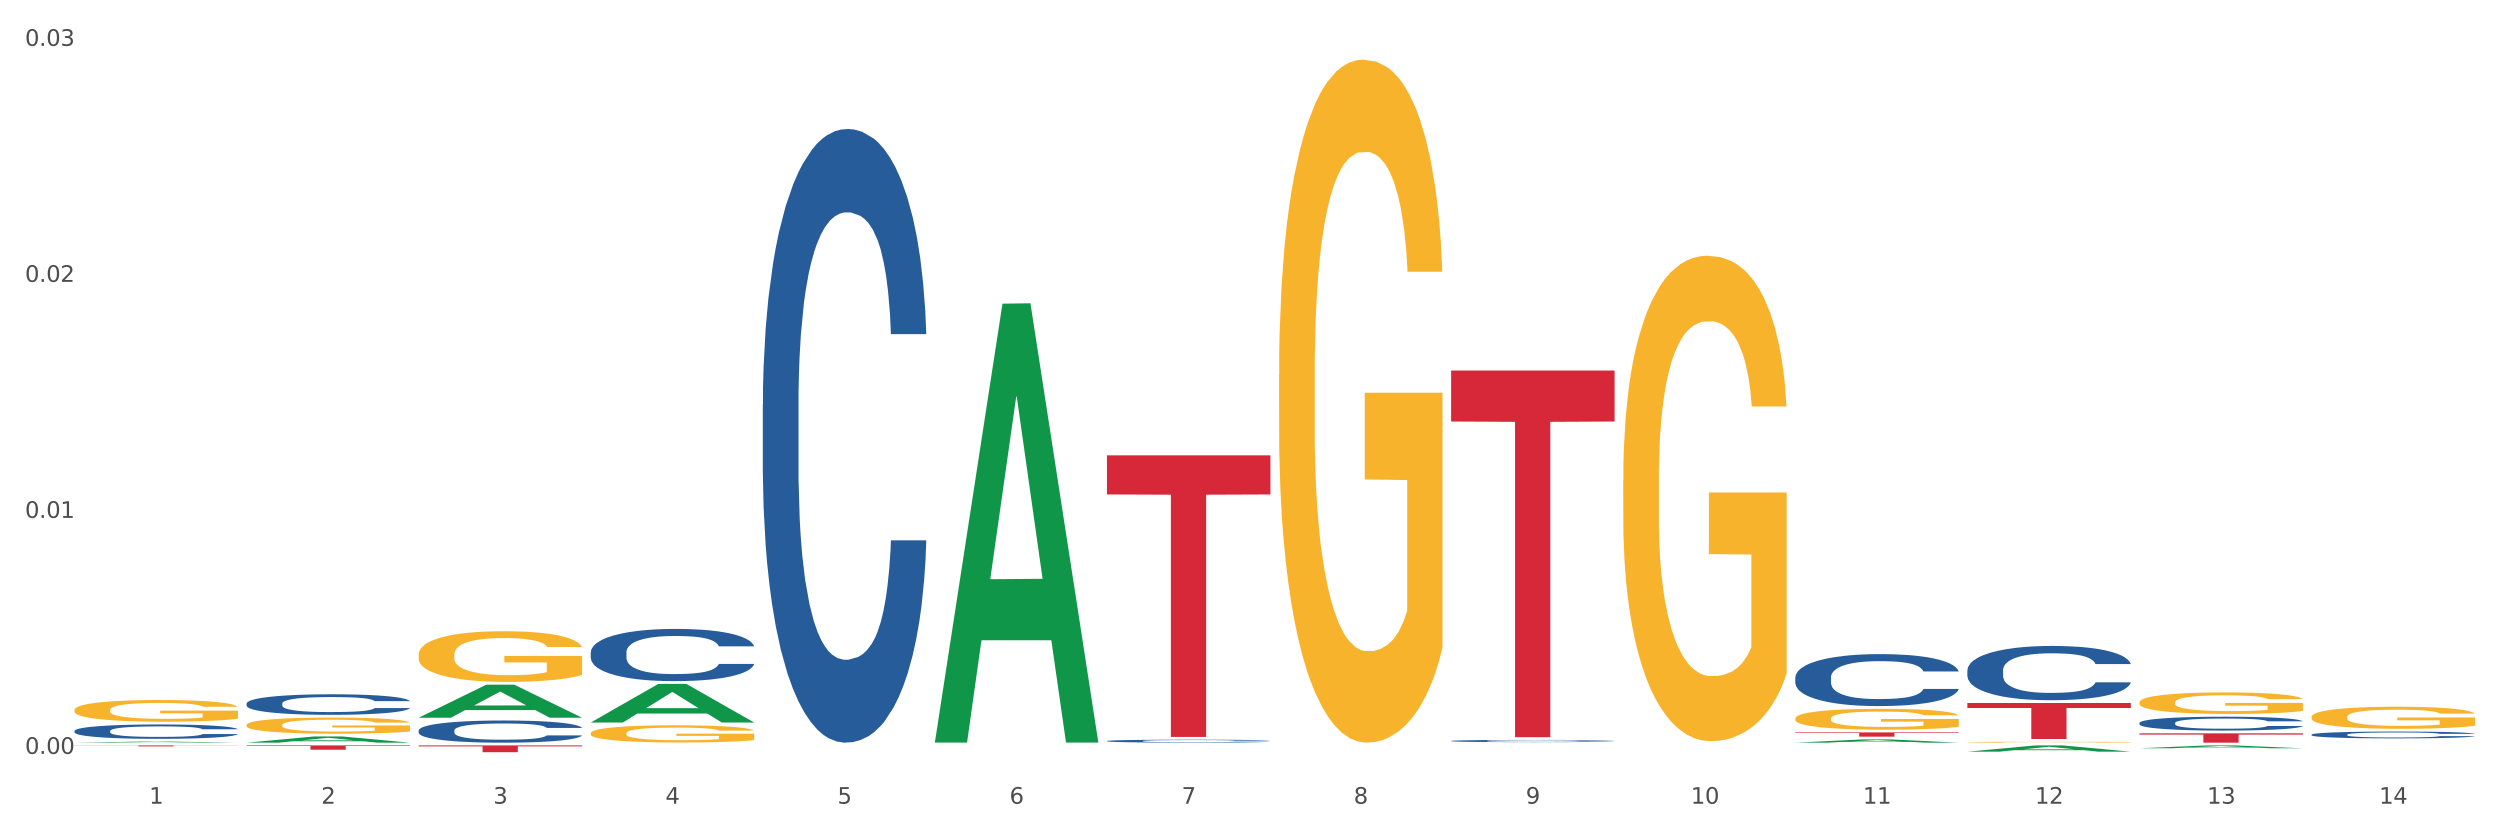 <?xml version="1.0" encoding="utf-8" standalone="no"?>
<!DOCTYPE svg PUBLIC "-//W3C//DTD SVG 1.1//EN"
  "http://www.w3.org/Graphics/SVG/1.1/DTD/svg11.dtd">
<svg xmlns:xlink="http://www.w3.org/1999/xlink" width="1080pt" height="360pt" viewBox="0 0 1080 360" xmlns="http://www.w3.org/2000/svg" version="1.1">
 <rect x="0" y="0" width="1080" height="360" fill="#333333" stroke="none"/>
 <defs>
  <style type="text/css">*{stroke-linejoin: round; stroke-linecap: butt}</style>
 </defs>
 <g id="figure_1">
  <g id="patch_1">
   <path d="M 0 360 
L 1080 360 
L 1080 0 
L 0 0 
z
" style="fill: #ffffff; stroke: #ffffff; stroke-linejoin: miter"/>
  </g>
  <g id="axes_1">
   <g id="matplotlib.axis_1">
    <g id="xtick_1">
     <g id="text_1">
      <!-- 1 -->
      <g style="fill: #4d4d4d" transform="translate(64.432 347.204) scale(0.096 -0.096)">
       <defs>
        <path id="DejaVuSans-31" d="M 794 531 
L 1825 531 
L 1825 4091 
L 703 3866 
L 703 4441 
L 1819 4666 
L 2450 4666 
L 2450 531 
L 3481 531 
L 3481 0 
L 794 0 
L 794 531 
z
" transform="scale(0.016)"/>
       </defs>
       <use xlink:href="#DejaVuSans-31"/>
      </g>
     </g>
    </g>
    <g id="xtick_2">
     <g id="text_2">
      <!-- 2 -->
      <g style="fill: #4d4d4d" transform="translate(138.771 347.204) scale(0.096 -0.096)">
       <defs>
        <path id="DejaVuSans-32" d="M 1228 531 
L 3431 531 
L 3431 0 
L 469 0 
L 469 531 
Q 828 903 1448 1529 
Q 2069 2156 2228 2338 
Q 2531 2678 2651 2914 
Q 2772 3150 2772 3378 
Q 2772 3750 2511 3984 
Q 2250 4219 1831 4219 
Q 1534 4219 1204 4116 
Q 875 4013 500 3803 
L 500 4441 
Q 881 4594 1212 4672 
Q 1544 4750 1819 4750 
Q 2544 4750 2975 4387 
Q 3406 4025 3406 3419 
Q 3406 3131 3298 2873 
Q 3191 2616 2906 2266 
Q 2828 2175 2409 1742 
Q 1991 1309 1228 531 
z
" transform="scale(0.016)"/>
       </defs>
       <use xlink:href="#DejaVuSans-32"/>
      </g>
     </g>
    </g>
    <g id="xtick_3">
     <g id="text_3">
      <!-- 3 -->
      <g style="fill: #4d4d4d" transform="translate(213.109 347.204) scale(0.096 -0.096)">
       <defs>
        <path id="DejaVuSans-33" d="M 2597 2516 
Q 3050 2419 3304 2112 
Q 3559 1806 3559 1356 
Q 3559 666 3084 287 
Q 2609 -91 1734 -91 
Q 1441 -91 1130 -33 
Q 819 25 488 141 
L 488 750 
Q 750 597 1062 519 
Q 1375 441 1716 441 
Q 2309 441 2620 675 
Q 2931 909 2931 1356 
Q 2931 1769 2642 2001 
Q 2353 2234 1838 2234 
L 1294 2234 
L 1294 2753 
L 1863 2753 
Q 2328 2753 2575 2939 
Q 2822 3125 2822 3475 
Q 2822 3834 2567 4026 
Q 2313 4219 1838 4219 
Q 1578 4219 1281 4162 
Q 984 4106 628 3988 
L 628 4550 
Q 988 4650 1302 4700 
Q 1616 4750 1894 4750 
Q 2613 4750 3031 4423 
Q 3450 4097 3450 3541 
Q 3450 3153 3228 2886 
Q 3006 2619 2597 2516 
z
" transform="scale(0.016)"/>
       </defs>
       <use xlink:href="#DejaVuSans-33"/>
      </g>
     </g>
    </g>
    <g id="xtick_4">
     <g id="text_4">
      <!-- 4 -->
      <g style="fill: #4d4d4d" transform="translate(287.448 347.204) scale(0.096 -0.096)">
       <defs>
        <path id="DejaVuSans-34" d="M 2419 4116 
L 825 1625 
L 2419 1625 
L 2419 4116 
z
M 2253 4666 
L 3047 4666 
L 3047 1625 
L 3713 1625 
L 3713 1100 
L 3047 1100 
L 3047 0 
L 2419 0 
L 2419 1100 
L 313 1100 
L 313 1709 
L 2253 4666 
z
" transform="scale(0.016)"/>
       </defs>
       <use xlink:href="#DejaVuSans-34"/>
      </g>
     </g>
    </g>
    <g id="xtick_5">
     <g id="text_5">
      <!-- 5 -->
      <g style="fill: #4d4d4d" transform="translate(361.787 347.204) scale(0.096 -0.096)">
       <defs>
        <path id="DejaVuSans-35" d="M 691 4666 
L 3169 4666 
L 3169 4134 
L 1269 4134 
L 1269 2991 
Q 1406 3038 1543 3061 
Q 1681 3084 1819 3084 
Q 2600 3084 3056 2656 
Q 3513 2228 3513 1497 
Q 3513 744 3044 326 
Q 2575 -91 1722 -91 
Q 1428 -91 1123 -41 
Q 819 9 494 109 
L 494 744 
Q 775 591 1075 516 
Q 1375 441 1709 441 
Q 2250 441 2565 725 
Q 2881 1009 2881 1497 
Q 2881 1984 2565 2268 
Q 2250 2553 1709 2553 
Q 1456 2553 1204 2497 
Q 953 2441 691 2322 
L 691 4666 
z
" transform="scale(0.016)"/>
       </defs>
       <use xlink:href="#DejaVuSans-35"/>
      </g>
     </g>
    </g>
    <g id="xtick_6">
     <g id="text_6">
      <!-- 6 -->
      <g style="fill: #4d4d4d" transform="translate(436.125 347.204) scale(0.096 -0.096)">
       <defs>
        <path id="DejaVuSans-36" d="M 2113 2584 
Q 1688 2584 1439 2293 
Q 1191 2003 1191 1497 
Q 1191 994 1439 701 
Q 1688 409 2113 409 
Q 2538 409 2786 701 
Q 3034 994 3034 1497 
Q 3034 2003 2786 2293 
Q 2538 2584 2113 2584 
z
M 3366 4563 
L 3366 3988 
Q 3128 4100 2886 4159 
Q 2644 4219 2406 4219 
Q 1781 4219 1451 3797 
Q 1122 3375 1075 2522 
Q 1259 2794 1537 2939 
Q 1816 3084 2150 3084 
Q 2853 3084 3261 2657 
Q 3669 2231 3669 1497 
Q 3669 778 3244 343 
Q 2819 -91 2113 -91 
Q 1303 -91 875 529 
Q 447 1150 447 2328 
Q 447 3434 972 4092 
Q 1497 4750 2381 4750 
Q 2619 4750 2861 4703 
Q 3103 4656 3366 4563 
z
" transform="scale(0.016)"/>
       </defs>
       <use xlink:href="#DejaVuSans-36"/>
      </g>
     </g>
    </g>
    <g id="xtick_7">
     <g id="text_7">
      <!-- 7 -->
      <g style="fill: #4d4d4d" transform="translate(510.464 347.204) scale(0.096 -0.096)">
       <defs>
        <path id="DejaVuSans-37" d="M 525 4666 
L 3525 4666 
L 3525 4397 
L 1831 0 
L 1172 0 
L 2766 4134 
L 525 4134 
L 525 4666 
z
" transform="scale(0.016)"/>
       </defs>
       <use xlink:href="#DejaVuSans-37"/>
      </g>
     </g>
    </g>
    <g id="xtick_8">
     <g id="text_8">
      <!-- 8 -->
      <g style="fill: #4d4d4d" transform="translate(584.803 347.204) scale(0.096 -0.096)">
       <defs>
        <path id="DejaVuSans-38" d="M 2034 2216 
Q 1584 2216 1326 1975 
Q 1069 1734 1069 1313 
Q 1069 891 1326 650 
Q 1584 409 2034 409 
Q 2484 409 2743 651 
Q 3003 894 3003 1313 
Q 3003 1734 2745 1975 
Q 2488 2216 2034 2216 
z
M 1403 2484 
Q 997 2584 770 2862 
Q 544 3141 544 3541 
Q 544 4100 942 4425 
Q 1341 4750 2034 4750 
Q 2731 4750 3128 4425 
Q 3525 4100 3525 3541 
Q 3525 3141 3298 2862 
Q 3072 2584 2669 2484 
Q 3125 2378 3379 2068 
Q 3634 1759 3634 1313 
Q 3634 634 3220 271 
Q 2806 -91 2034 -91 
Q 1263 -91 848 271 
Q 434 634 434 1313 
Q 434 1759 690 2068 
Q 947 2378 1403 2484 
z
M 1172 3481 
Q 1172 3119 1398 2916 
Q 1625 2713 2034 2713 
Q 2441 2713 2670 2916 
Q 2900 3119 2900 3481 
Q 2900 3844 2670 4047 
Q 2441 4250 2034 4250 
Q 1625 4250 1398 4047 
Q 1172 3844 1172 3481 
z
" transform="scale(0.016)"/>
       </defs>
       <use xlink:href="#DejaVuSans-38"/>
      </g>
     </g>
    </g>
    <g id="xtick_9">
     <g id="text_9">
      <!-- 9 -->
      <g style="fill: #4d4d4d" transform="translate(659.142 347.204) scale(0.096 -0.096)">
       <defs>
        <path id="DejaVuSans-39" d="M 703 97 
L 703 672 
Q 941 559 1184 500 
Q 1428 441 1663 441 
Q 2288 441 2617 861 
Q 2947 1281 2994 2138 
Q 2813 1869 2534 1725 
Q 2256 1581 1919 1581 
Q 1219 1581 811 2004 
Q 403 2428 403 3163 
Q 403 3881 828 4315 
Q 1253 4750 1959 4750 
Q 2769 4750 3195 4129 
Q 3622 3509 3622 2328 
Q 3622 1225 3098 567 
Q 2575 -91 1691 -91 
Q 1453 -91 1209 -44 
Q 966 3 703 97 
z
M 1959 2075 
Q 2384 2075 2632 2365 
Q 2881 2656 2881 3163 
Q 2881 3666 2632 3958 
Q 2384 4250 1959 4250 
Q 1534 4250 1286 3958 
Q 1038 3666 1038 3163 
Q 1038 2656 1286 2365 
Q 1534 2075 1959 2075 
z
" transform="scale(0.016)"/>
       </defs>
       <use xlink:href="#DejaVuSans-39"/>
      </g>
     </g>
    </g>
    <g id="xtick_10">
     <g id="text_10">
      <!-- 10 -->
      <g style="fill: #4d4d4d" transform="translate(730.426 347.204) scale(0.096 -0.096)">
       <defs>
        <path id="DejaVuSans-30" d="M 2034 4250 
Q 1547 4250 1301 3770 
Q 1056 3291 1056 2328 
Q 1056 1369 1301 889 
Q 1547 409 2034 409 
Q 2525 409 2770 889 
Q 3016 1369 3016 2328 
Q 3016 3291 2770 3770 
Q 2525 4250 2034 4250 
z
M 2034 4750 
Q 2819 4750 3233 4129 
Q 3647 3509 3647 2328 
Q 3647 1150 3233 529 
Q 2819 -91 2034 -91 
Q 1250 -91 836 529 
Q 422 1150 422 2328 
Q 422 3509 836 4129 
Q 1250 4750 2034 4750 
z
" transform="scale(0.016)"/>
       </defs>
       <use xlink:href="#DejaVuSans-31"/>
       <use xlink:href="#DejaVuSans-30" transform="translate(63.623 0)"/>
      </g>
     </g>
    </g>
    <g id="xtick_11">
     <g id="text_11">
      <!-- 11 -->
      <g style="fill: #4d4d4d" transform="translate(804.765 347.204) scale(0.096 -0.096)">
       <use xlink:href="#DejaVuSans-31"/>
       <use xlink:href="#DejaVuSans-31" transform="translate(63.623 0)"/>
      </g>
     </g>
    </g>
    <g id="xtick_12">
     <g id="text_12">
      <!-- 12 -->
      <g style="fill: #4d4d4d" transform="translate(879.104 347.204) scale(0.096 -0.096)">
       <use xlink:href="#DejaVuSans-31"/>
       <use xlink:href="#DejaVuSans-32" transform="translate(63.623 0)"/>
      </g>
     </g>
    </g>
    <g id="xtick_13">
     <g id="text_13">
      <!-- 13 -->
      <g style="fill: #4d4d4d" transform="translate(953.442 347.204) scale(0.096 -0.096)">
       <use xlink:href="#DejaVuSans-31"/>
       <use xlink:href="#DejaVuSans-33" transform="translate(63.623 0)"/>
      </g>
     </g>
    </g>
    <g id="xtick_14">
     <g id="text_14">
      <!-- 14 -->
      <g style="fill: #4d4d4d" transform="translate(1027.781 347.204) scale(0.096 -0.096)">
       <use xlink:href="#DejaVuSans-31"/>
       <use xlink:href="#DejaVuSans-34" transform="translate(63.623 0)"/>
      </g>
     </g>
    </g>
    <g id="xtick_15"/>
    <g id="xtick_16"/>
    <g id="xtick_17"/>
    <g id="xtick_18"/>
    <g id="xtick_19"/>
    <g id="xtick_20"/>
    <g id="xtick_21"/>
    <g id="xtick_22"/>
    <g id="xtick_23"/>
    <g id="xtick_24"/>
    <g id="xtick_25"/>
    <g id="xtick_26"/>
    <g id="xtick_27"/>
   </g>
   <g id="matplotlib.axis_2">
    <g id="ytick_1">
     <g id="text_15">
      <!-- 0.00 -->
      <g style="fill: #4d4d4d" transform="translate(10.8 325.672) scale(0.096 -0.096)">
       <defs>
        <path id="DejaVuSans-2e" d="M 684 794 
L 1344 794 
L 1344 0 
L 684 0 
L 684 794 
z
" transform="scale(0.016)"/>
       </defs>
       <use xlink:href="#DejaVuSans-30"/>
       <use xlink:href="#DejaVuSans-2e" transform="translate(63.623 0)"/>
       <use xlink:href="#DejaVuSans-30" transform="translate(95.41 0)"/>
       <use xlink:href="#DejaVuSans-30" transform="translate(159.033 0)"/>
      </g>
     </g>
    </g>
    <g id="ytick_2">
     <g id="text_16">
      <!-- 0.01 -->
      <g style="fill: #4d4d4d" transform="translate(10.8 223.719) scale(0.096 -0.096)">
       <use xlink:href="#DejaVuSans-30"/>
       <use xlink:href="#DejaVuSans-2e" transform="translate(63.623 0)"/>
       <use xlink:href="#DejaVuSans-30" transform="translate(95.41 0)"/>
       <use xlink:href="#DejaVuSans-31" transform="translate(159.033 0)"/>
      </g>
     </g>
    </g>
    <g id="ytick_3">
     <g id="text_17">
      <!-- 0.02 -->
      <g style="fill: #4d4d4d" transform="translate(10.8 121.766) scale(0.096 -0.096)">
       <use xlink:href="#DejaVuSans-30"/>
       <use xlink:href="#DejaVuSans-2e" transform="translate(63.623 0)"/>
       <use xlink:href="#DejaVuSans-30" transform="translate(95.41 0)"/>
       <use xlink:href="#DejaVuSans-32" transform="translate(159.033 0)"/>
      </g>
     </g>
    </g>
    <g id="ytick_4">
     <g id="text_18">
      <!-- 0.03 -->
      <g style="fill: #4d4d4d" transform="translate(10.8 19.813) scale(0.096 -0.096)">
       <use xlink:href="#DejaVuSans-30"/>
       <use xlink:href="#DejaVuSans-2e" transform="translate(63.623 0)"/>
       <use xlink:href="#DejaVuSans-30" transform="translate(95.41 0)"/>
       <use xlink:href="#DejaVuSans-33" transform="translate(159.033 0)"/>
      </g>
     </g>
    </g>
    <g id="ytick_5"/>
    <g id="ytick_6"/>
    <g id="ytick_7"/>
   </g>
   <g id="PolyCollection_1">
    <path d="M 32.175 320.839 
L 32.248 320.838 
L 61.37 320.359 
L 73.456 320.359 
L 102.797 320.84 
L 88.818 320.84 
L 82.484 320.728 
L 52.415 320.728 
L 52.197 320.729 
L 46.081 320.84 
L 32.175 320.84 
L 32.175 320.839 
L 56.201 320.661 
L 78.698 320.66 
L 67.559 320.461 
L 67.413 320.46 
L 67.267 320.462 
L 56.128 320.66 
L 56.201 320.661 
L 32.175 320.839 
z
" clip-path="url(#pde97b31e85)" style="fill: #109648"/>
    <path d="M 106.514 320.835 
L 106.587 320.832 
L 135.709 318.151 
L 147.795 318.149 
L 177.135 320.84 
L 163.157 320.84 
L 156.823 320.213 
L 126.754 320.213 
L 126.535 320.223 
L 120.42 320.84 
L 106.514 320.84 
L 106.514 320.835 
L 130.54 319.839 
L 153.037 319.836 
L 141.897 318.722 
L 141.752 318.717 
L 141.606 318.725 
L 130.467 319.836 
L 130.54 319.839 
L 106.514 320.835 
z
" clip-path="url(#pde97b31e85)" style="fill: #109648"/>
    <path d="M 998.578 309.716 
L 998.662 309.707 
L 998.662 309.393 
L 998.828 309.123 
L 999.662 308.47 
L 1000.913 307.93 
L 1001.83 307.643 
L 1002.747 307.408 
L 1003.831 307.173 
L 1005.165 306.929 
L 1007.583 306.572 
L 1009.084 306.389 
L 1010.918 306.197 
L 1014.253 305.918 
L 1016.671 305.762 
L 1019.173 305.631 
L 1023.258 305.474 
L 1025.926 305.405 
L 1028.761 305.352 
L 1032.18 305.318 
L 1034.765 305.309 
L 1040.434 305.335 
L 1045.27 305.413 
L 1047.605 305.474 
L 1050.607 305.579 
L 1052.191 305.649 
L 1054.775 305.788 
L 1057.444 305.971 
L 1059.278 306.128 
L 1062.029 306.424 
L 1064.114 306.72 
L 1066.032 307.085 
L 1067.032 307.338 
L 1067.783 307.573 
L 1068.45 307.843 
L 1069.117 308.27 
L 1054.108 308.27 
L 1053.525 307.965 
L 1052.608 307.678 
L 1051.274 307.399 
L 1050.106 307.225 
L 1048.105 307.007 
L 1046.271 306.868 
L 1044.353 306.763 
L 1042.019 306.676 
L 1040.184 306.633 
L 1037.599 306.598 
L 1032.513 306.606 
L 1029.095 306.676 
L 1026.76 306.763 
L 1025.259 306.842 
L 1023.925 306.929 
L 1022.425 307.051 
L 1020.674 307.234 
L 1019.423 307.399 
L 1018.172 307.608 
L 1017.172 307.817 
L 1016.255 308.061 
L 1015.504 308.322 
L 1014.92 308.592 
L 1014.42 308.923 
L 1014.003 309.472 
L 1014.003 310.665 
L 1014.17 310.935 
L 1014.587 311.292 
L 1015.087 311.562 
L 1015.921 311.884 
L 1016.671 312.102 
L 1018.089 312.415 
L 1019.673 312.677 
L 1020.924 312.842 
L 1022.174 312.981 
L 1024.342 313.173 
L 1026.76 313.33 
L 1028.845 313.426 
L 1031.68 313.513 
L 1033.597 313.548 
L 1035.265 313.565 
L 1039.35 313.565 
L 1042.269 313.539 
L 1045.52 313.478 
L 1048.022 313.4 
L 1050.106 313.304 
L 1052.441 313.147 
L 1053.942 312.999 
L 1053.942 311.179 
L 1035.598 311.17 
L 1035.598 309.959 
L 1069.2 309.959 
L 1069.2 313.513 
L 1067.783 313.696 
L 1066.198 313.861 
L 1064.531 314.009 
L 1062.029 314.192 
L 1059.028 314.366 
L 1056.36 314.488 
L 1053.525 314.593 
L 1050.19 314.688 
L 1045.854 314.776 
L 1043.186 314.81 
L 1039.851 314.836 
L 1035.932 314.845 
L 1032.513 314.828 
L 1029.178 314.784 
L 1025.676 314.706 
L 1022.258 314.593 
L 1019.673 314.479 
L 1017.088 314.34 
L 1014.337 314.157 
L 1012.169 313.983 
L 1010.501 313.826 
L 1008.667 313.626 
L 1006.666 313.365 
L 1005.165 313.13 
L 1003.831 312.886 
L 1002.414 312.572 
L 1001.413 312.302 
L 1000.413 311.963 
L 999.829 311.71 
L 999.162 311.318 
L 998.662 310.769 
L 998.578 309.716 
z
" clip-path="url(#pde97b31e85)" style="fill: #f7b32b"/>
    <path d="M 180.852 310.041 
L 180.925 310.028 
L 210.048 295.792 
L 222.133 295.779 
L 251.474 310.068 
L 237.495 310.068 
L 231.161 306.741 
L 201.092 306.741 
L 200.874 306.794 
L 194.758 310.068 
L 180.852 310.068 
L 180.852 310.041 
L 204.878 304.755 
L 227.375 304.741 
L 216.236 298.824 
L 216.09 298.797 
L 215.945 298.838 
L 204.806 304.741 
L 204.878 304.755 
L 180.852 310.041 
z
" clip-path="url(#pde97b31e85)" style="fill: #109648"/>
    <path d="M 180.852 322.025 
L 251.474 322.025 
L 251.474 322.431 
L 223.694 322.434 
L 223.694 324.95 
L 208.465 324.95 
L 208.465 322.434 
L 180.852 322.431 
L 180.852 322.027 
L 180.852 322.025 
z
" clip-path="url(#pde97b31e85)" style="fill: #d62839"/>
    <path d="M 478.207 196.694 
L 548.829 196.694 
L 548.829 213.602 
L 521.049 213.716 
L 521.049 318.359 
L 505.82 318.359 
L 505.82 213.716 
L 478.207 213.602 
L 478.207 196.808 
L 478.207 196.694 
z
" clip-path="url(#pde97b31e85)" style="fill: #d62839"/>
    <path d="M 32.175 322.025 
L 102.797 322.025 
L 102.797 322.083 
L 75.017 322.083 
L 75.017 322.445 
L 59.788 322.445 
L 59.788 322.083 
L 32.175 322.083 
L 32.175 322.025 
L 32.175 322.025 
z
" clip-path="url(#pde97b31e85)" style="fill: #d62839"/>
    <path d="M 106.514 322.025 
L 177.135 322.025 
L 177.135 322.282 
L 149.355 322.283 
L 149.355 323.873 
L 134.126 323.873 
L 134.126 322.283 
L 106.514 322.282 
L 106.514 322.026 
L 106.514 322.025 
z
" clip-path="url(#pde97b31e85)" style="fill: #d62839"/>
    <path d="M 626.885 160.081 
L 697.506 160.081 
L 697.506 182.091 
L 669.726 182.239 
L 669.726 318.462 
L 654.497 318.462 
L 654.497 182.239 
L 626.885 182.091 
L 626.885 160.23 
L 626.885 160.081 
z
" clip-path="url(#pde97b31e85)" style="fill: #d62839"/>
    <path d="M 552.546 162.112 
L 552.629 161.843 
L 552.629 152.142 
L 552.796 143.788 
L 553.63 123.578 
L 554.881 106.87 
L 555.798 97.978 
L 556.715 90.702 
L 557.799 83.426 
L 559.133 75.881 
L 561.551 64.833 
L 563.052 59.174 
L 564.886 53.246 
L 568.221 44.623 
L 570.639 39.772 
L 573.141 35.73 
L 577.226 30.879 
L 579.894 28.724 
L 582.729 27.107 
L 586.148 26.029 
L 588.732 25.759 
L 594.402 26.568 
L 599.238 28.993 
L 601.573 30.879 
L 604.574 34.113 
L 606.158 36.269 
L 608.743 40.58 
L 611.411 46.239 
L 613.246 51.09 
L 615.997 60.252 
L 618.082 69.414 
L 619.999 80.732 
L 621 88.546 
L 621.75 95.822 
L 622.417 104.176 
L 623.084 117.38 
L 608.076 117.38 
L 607.493 107.948 
L 606.575 99.056 
L 605.241 90.433 
L 604.074 85.043 
L 602.073 78.306 
L 600.239 73.995 
L 598.321 70.761 
L 595.986 68.067 
L 594.152 66.719 
L 591.567 65.641 
L 586.481 65.911 
L 583.063 68.067 
L 580.728 70.761 
L 579.227 73.186 
L 577.893 75.881 
L 576.392 79.654 
L 574.641 85.313 
L 573.391 90.433 
L 572.14 96.9 
L 571.139 103.367 
L 570.222 110.913 
L 569.472 118.997 
L 568.888 127.35 
L 568.388 137.59 
L 567.971 154.567 
L 567.971 191.484 
L 568.138 199.838 
L 568.555 210.886 
L 569.055 219.24 
L 569.889 229.211 
L 570.639 235.947 
L 572.057 245.648 
L 573.641 253.732 
L 574.891 258.852 
L 576.142 263.164 
L 578.31 269.092 
L 580.728 273.943 
L 582.812 276.907 
L 585.647 279.602 
L 587.565 280.68 
L 589.233 281.219 
L 593.318 281.219 
L 596.236 280.41 
L 599.488 278.524 
L 601.99 276.099 
L 604.074 273.134 
L 606.409 268.284 
L 607.909 263.703 
L 607.909 207.383 
L 589.566 207.114 
L 589.566 169.657 
L 623.168 169.657 
L 623.168 279.602 
L 621.75 285.261 
L 620.166 290.381 
L 618.499 294.962 
L 615.997 300.62 
L 612.996 306.01 
L 610.327 309.782 
L 607.493 313.016 
L 604.157 315.98 
L 599.822 318.675 
L 597.154 319.753 
L 593.818 320.561 
L 589.9 320.831 
L 586.481 320.292 
L 583.146 318.945 
L 579.644 316.519 
L 576.226 313.016 
L 573.641 309.513 
L 571.056 305.201 
L 568.305 299.543 
L 566.137 294.153 
L 564.469 289.303 
L 562.635 283.105 
L 560.634 275.021 
L 559.133 267.745 
L 557.799 260.2 
L 556.381 250.499 
L 555.381 242.145 
L 554.38 231.636 
L 553.797 223.821 
L 553.13 211.695 
L 552.629 194.718 
L 552.546 162.112 
z
" clip-path="url(#pde97b31e85)" style="fill: #f7b32b"/>
    <path d="M 32.175 315.756 
L 32.258 315.751 
L 32.258 315.592 
L 32.509 315.377 
L 33.427 314.98 
L 34.596 314.68 
L 36.599 314.328 
L 37.684 314.181 
L 39.104 314.017 
L 42.025 313.75 
L 45.364 313.524 
L 47.702 313.399 
L 49.455 313.32 
L 53.378 313.178 
L 55.632 313.116 
L 57.969 313.065 
L 59.973 313.031 
L 63.312 312.991 
L 65.983 312.974 
L 69.072 312.968 
L 71.66 312.974 
L 75.082 312.997 
L 80.091 313.065 
L 82.011 313.104 
L 84.599 313.172 
L 87.27 313.263 
L 89.44 313.354 
L 91.945 313.484 
L 94.533 313.654 
L 97.037 313.869 
L 98.79 314.068 
L 100.209 314.277 
L 101.461 314.532 
L 102.379 314.81 
L 102.797 315.042 
L 87.52 315.042 
L 87.103 314.833 
L 86.268 314.606 
L 85.434 314.453 
L 84.515 314.328 
L 83.096 314.187 
L 81.844 314.096 
L 79.757 313.988 
L 77.837 313.92 
L 76.251 313.881 
L 74.331 313.847 
L 70.241 313.813 
L 67.319 313.813 
L 65.482 313.824 
L 63.229 313.852 
L 61.309 313.892 
L 59.055 313.96 
L 57.302 314.034 
L 55.549 314.13 
L 54.547 314.198 
L 53.044 314.323 
L 52.043 314.425 
L 50.707 314.6 
L 49.956 314.725 
L 48.62 315.048 
L 48.036 315.286 
L 47.785 315.45 
L 47.618 315.632 
L 47.618 316.516 
L 48.119 316.913 
L 48.537 317.083 
L 49.204 317.275 
L 50.457 317.525 
L 52.293 317.768 
L 54.213 317.944 
L 55.799 318.052 
L 57.302 318.131 
L 58.804 318.193 
L 60.641 318.25 
L 62.143 318.284 
L 64.397 318.318 
L 67.069 318.335 
L 69.155 318.335 
L 73.413 318.307 
L 75.333 318.278 
L 77.169 318.239 
L 79.173 318.176 
L 80.759 318.108 
L 81.677 318.057 
L 83.18 317.95 
L 84.348 317.836 
L 85.35 317.706 
L 86.018 317.593 
L 86.769 317.423 
L 87.353 317.23 
L 87.52 317.128 
L 102.797 317.128 
L 102.463 317.332 
L 101.879 317.53 
L 100.71 317.797 
L 99.792 317.95 
L 98.372 318.137 
L 96.87 318.295 
L 94.783 318.471 
L 92.863 318.601 
L 90.86 318.715 
L 88.689 318.817 
L 84.766 318.958 
L 83.347 318.998 
L 80.341 319.066 
L 78.004 319.106 
L 74.581 319.145 
L 71.075 319.168 
L 67.402 319.174 
L 64.147 319.162 
L 60.557 319.128 
L 58.303 319.094 
L 55.799 319.043 
L 52.877 318.964 
L 50.123 318.868 
L 47.535 318.754 
L 45.114 318.624 
L 42.86 318.477 
L 39.938 318.233 
L 37.768 317.995 
L 36.182 317.774 
L 35.097 317.587 
L 34.011 317.349 
L 33.427 317.185 
L 32.509 316.788 
L 32.175 316.42 
L 32.175 315.756 
z
" clip-path="url(#pde97b31e85)" style="fill: #255c99"/>
    <path d="M 106.514 303.919 
L 106.597 303.91 
L 106.597 303.683 
L 106.848 303.376 
L 107.766 302.808 
L 108.935 302.379 
L 110.938 301.876 
L 112.023 301.666 
L 113.442 301.431 
L 116.364 301.05 
L 119.703 300.725 
L 122.04 300.547 
L 123.794 300.434 
L 127.717 300.231 
L 129.971 300.142 
L 132.308 300.069 
L 134.312 300.02 
L 137.651 299.964 
L 140.322 299.939 
L 143.411 299.931 
L 145.998 299.939 
L 149.421 299.972 
L 154.43 300.069 
L 156.35 300.126 
L 158.937 300.223 
L 161.609 300.353 
L 163.779 300.482 
L 166.283 300.669 
L 168.871 300.912 
L 171.376 301.22 
L 173.129 301.503 
L 174.548 301.803 
L 175.8 302.168 
L 176.718 302.565 
L 177.135 302.897 
L 161.859 302.897 
L 161.442 302.598 
L 160.607 302.273 
L 159.772 302.055 
L 158.854 301.876 
L 157.435 301.674 
L 156.183 301.544 
L 154.096 301.39 
L 152.176 301.293 
L 150.59 301.236 
L 148.67 301.187 
L 144.579 301.139 
L 141.658 301.139 
L 139.821 301.155 
L 137.567 301.195 
L 135.647 301.252 
L 133.393 301.349 
L 131.64 301.455 
L 129.887 301.593 
L 128.886 301.69 
L 127.383 301.868 
L 126.381 302.014 
L 125.046 302.265 
L 124.294 302.444 
L 122.959 302.905 
L 122.374 303.246 
L 122.124 303.481 
L 121.957 303.74 
L 121.957 305.004 
L 122.458 305.572 
L 122.875 305.815 
L 123.543 306.09 
L 124.795 306.447 
L 126.632 306.796 
L 128.552 307.047 
L 130.138 307.201 
L 131.64 307.314 
L 133.143 307.403 
L 134.979 307.484 
L 136.482 307.533 
L 138.736 307.582 
L 141.407 307.606 
L 143.494 307.606 
L 147.751 307.565 
L 149.671 307.525 
L 151.508 307.468 
L 153.511 307.379 
L 155.097 307.282 
L 156.016 307.209 
L 157.518 307.055 
L 158.687 306.893 
L 159.689 306.706 
L 160.357 306.544 
L 161.108 306.301 
L 161.692 306.026 
L 161.859 305.88 
L 177.135 305.88 
L 176.802 306.172 
L 176.217 306.455 
L 175.049 306.836 
L 174.13 307.055 
L 172.711 307.322 
L 171.209 307.549 
L 169.122 307.8 
L 167.202 307.987 
L 165.198 308.149 
L 163.028 308.295 
L 159.104 308.497 
L 157.685 308.554 
L 154.68 308.651 
L 152.343 308.708 
L 148.92 308.765 
L 145.414 308.797 
L 141.741 308.805 
L 138.486 308.789 
L 134.896 308.741 
L 132.642 308.692 
L 130.138 308.619 
L 127.216 308.506 
L 124.461 308.368 
L 121.874 308.206 
L 119.453 308.019 
L 117.199 307.809 
L 114.277 307.46 
L 112.107 307.12 
L 110.521 306.804 
L 109.435 306.536 
L 108.35 306.196 
L 107.766 305.961 
L 106.848 305.393 
L 106.514 304.867 
L 106.514 303.919 
z
" clip-path="url(#pde97b31e85)" style="fill: #255c99"/>
    <path d="M 849.901 303.683 
L 920.523 303.683 
L 920.523 305.847 
L 892.742 305.862 
L 892.742 319.255 
L 877.514 319.255 
L 877.514 305.862 
L 849.901 305.847 
L 849.901 303.698 
L 849.901 303.683 
z
" clip-path="url(#pde97b31e85)" style="fill: #d62839"/>
    <path d="M 924.24 316.793 
L 994.861 316.793 
L 994.861 317.355 
L 967.081 317.359 
L 967.081 320.84 
L 951.852 320.84 
L 951.852 317.359 
L 924.24 317.355 
L 924.24 316.797 
L 924.24 316.793 
z
" clip-path="url(#pde97b31e85)" style="fill: #d62839"/>
    <path d="M 180.852 315.561 
L 180.936 315.552 
L 180.936 315.307 
L 181.186 314.974 
L 182.105 314.361 
L 183.273 313.897 
L 185.277 313.354 
L 186.362 313.127 
L 187.781 312.873 
L 190.703 312.461 
L 194.042 312.111 
L 196.379 311.919 
L 198.132 311.796 
L 202.056 311.577 
L 204.31 311.481 
L 206.647 311.402 
L 208.65 311.35 
L 211.989 311.288 
L 214.661 311.262 
L 217.749 311.253 
L 220.337 311.262 
L 223.76 311.297 
L 228.768 311.402 
L 230.688 311.463 
L 233.276 311.568 
L 235.947 311.709 
L 238.118 311.849 
L 240.622 312.05 
L 243.21 312.313 
L 245.714 312.645 
L 247.467 312.952 
L 248.886 313.276 
L 250.139 313.67 
L 251.057 314.099 
L 251.474 314.458 
L 236.198 314.458 
L 235.78 314.134 
L 234.946 313.783 
L 234.111 313.547 
L 233.193 313.354 
L 231.774 313.136 
L 230.521 312.995 
L 228.434 312.829 
L 226.514 312.724 
L 224.928 312.663 
L 223.008 312.61 
L 218.918 312.558 
L 215.996 312.558 
L 214.16 312.575 
L 211.906 312.619 
L 209.986 312.68 
L 207.732 312.785 
L 205.979 312.899 
L 204.226 313.048 
L 203.224 313.153 
L 201.722 313.346 
L 200.72 313.503 
L 199.384 313.775 
L 198.633 313.967 
L 197.297 314.466 
L 196.713 314.834 
L 196.463 315.088 
L 196.296 315.368 
L 196.296 316.734 
L 196.797 317.347 
L 197.214 317.609 
L 197.882 317.907 
L 199.134 318.292 
L 200.97 318.668 
L 202.89 318.94 
L 204.476 319.106 
L 205.979 319.229 
L 207.482 319.325 
L 209.318 319.413 
L 210.821 319.465 
L 213.075 319.518 
L 215.746 319.544 
L 217.833 319.544 
L 222.09 319.5 
L 224.01 319.456 
L 225.847 319.395 
L 227.85 319.299 
L 229.436 319.194 
L 230.354 319.115 
L 231.857 318.949 
L 233.026 318.774 
L 234.027 318.572 
L 234.695 318.397 
L 235.447 318.134 
L 236.031 317.837 
L 236.198 317.679 
L 251.474 317.679 
L 251.14 317.994 
L 250.556 318.301 
L 249.387 318.712 
L 248.469 318.949 
L 247.05 319.238 
L 245.547 319.483 
L 243.46 319.754 
L 241.54 319.955 
L 239.537 320.131 
L 237.367 320.288 
L 233.443 320.507 
L 232.024 320.568 
L 229.019 320.673 
L 226.681 320.735 
L 223.259 320.796 
L 219.753 320.831 
L 216.08 320.84 
L 212.824 320.822 
L 209.235 320.77 
L 206.981 320.717 
L 204.476 320.638 
L 201.555 320.516 
L 198.8 320.367 
L 196.212 320.192 
L 193.791 319.99 
L 191.538 319.763 
L 188.616 319.386 
L 186.445 319.019 
L 184.859 318.677 
L 183.774 318.388 
L 182.689 318.021 
L 182.105 317.767 
L 181.186 317.154 
L 180.852 316.585 
L 180.852 315.561 
z
" clip-path="url(#pde97b31e85)" style="fill: #255c99"/>
    <path d="M 255.191 281.825 
L 255.275 281.804 
L 255.275 281.228 
L 255.525 280.445 
L 256.443 279.003 
L 257.612 277.911 
L 259.615 276.634 
L 260.701 276.098 
L 262.12 275.501 
L 265.041 274.533 
L 268.381 273.709 
L 270.718 273.255 
L 272.471 272.967 
L 276.394 272.452 
L 278.648 272.225 
L 280.986 272.04 
L 282.989 271.917 
L 286.328 271.772 
L 288.999 271.711 
L 292.088 271.69 
L 294.676 271.711 
L 298.098 271.793 
L 303.107 272.04 
L 305.027 272.184 
L 307.615 272.431 
L 310.286 272.761 
L 312.457 273.091 
L 314.961 273.564 
L 317.549 274.182 
L 320.053 274.965 
L 321.806 275.686 
L 323.225 276.448 
L 324.477 277.375 
L 325.396 278.385 
L 325.813 279.229 
L 310.537 279.229 
L 310.119 278.467 
L 309.284 277.643 
L 308.45 277.087 
L 307.531 276.634 
L 306.112 276.119 
L 304.86 275.789 
L 302.773 275.398 
L 300.853 275.151 
L 299.267 275.006 
L 297.347 274.883 
L 293.257 274.759 
L 290.335 274.759 
L 288.499 274.8 
L 286.245 274.903 
L 284.325 275.048 
L 282.071 275.295 
L 280.318 275.563 
L 278.565 275.913 
L 277.563 276.16 
L 276.06 276.613 
L 275.059 276.984 
L 273.723 277.623 
L 272.972 278.076 
L 271.636 279.25 
L 271.052 280.115 
L 270.801 280.713 
L 270.634 281.372 
L 270.634 284.585 
L 271.135 286.027 
L 271.553 286.645 
L 272.22 287.346 
L 273.473 288.252 
L 275.309 289.138 
L 277.229 289.776 
L 278.815 290.168 
L 280.318 290.456 
L 281.82 290.683 
L 283.657 290.889 
L 285.159 291.012 
L 287.413 291.136 
L 290.085 291.198 
L 292.172 291.198 
L 296.429 291.095 
L 298.349 290.992 
L 300.185 290.847 
L 302.189 290.621 
L 303.775 290.374 
L 304.693 290.188 
L 306.196 289.797 
L 307.364 289.385 
L 308.366 288.911 
L 309.034 288.499 
L 309.785 287.881 
L 310.37 287.181 
L 310.537 286.81 
L 325.813 286.81 
L 325.479 287.552 
L 324.895 288.273 
L 323.726 289.241 
L 322.808 289.797 
L 321.389 290.477 
L 319.886 291.053 
L 317.799 291.692 
L 315.879 292.166 
L 313.876 292.578 
L 311.705 292.949 
L 307.782 293.464 
L 306.363 293.608 
L 303.358 293.855 
L 301.02 293.999 
L 297.598 294.143 
L 294.092 294.226 
L 290.419 294.246 
L 287.163 294.205 
L 283.573 294.082 
L 281.32 293.958 
L 278.815 293.773 
L 275.893 293.484 
L 273.139 293.134 
L 270.551 292.722 
L 268.13 292.248 
L 265.876 291.713 
L 262.955 290.827 
L 260.784 289.962 
L 259.198 289.158 
L 258.113 288.479 
L 257.028 287.613 
L 256.443 287.016 
L 255.525 285.574 
L 255.191 284.235 
L 255.191 281.825 
z
" clip-path="url(#pde97b31e85)" style="fill: #255c99"/>
    <path d="M 775.562 316.409 
L 846.184 316.409 
L 846.184 316.663 
L 818.404 316.665 
L 818.404 318.24 
L 803.175 318.24 
L 803.175 316.665 
L 775.562 316.663 
L 775.562 316.41 
L 775.562 316.409 
z
" clip-path="url(#pde97b31e85)" style="fill: #d62839"/>
    <path d="M 849.901 320.625 
L 849.984 320.624 
L 849.984 320.611 
L 850.151 320.6 
L 850.985 320.572 
L 852.235 320.55 
L 853.153 320.538 
L 854.07 320.528 
L 855.154 320.518 
L 856.488 320.508 
L 858.906 320.493 
L 860.407 320.485 
L 862.241 320.477 
L 865.576 320.465 
L 867.994 320.459 
L 870.495 320.453 
L 874.581 320.447 
L 877.249 320.444 
L 880.084 320.442 
L 883.502 320.44 
L 886.087 320.44 
L 891.757 320.441 
L 896.593 320.444 
L 898.927 320.447 
L 901.929 320.451 
L 903.513 320.454 
L 906.098 320.46 
L 908.766 320.468 
L 910.601 320.474 
L 913.352 320.487 
L 915.436 320.499 
L 917.354 320.514 
L 918.355 320.525 
L 919.105 320.535 
L 919.772 320.546 
L 920.439 320.564 
L 905.431 320.564 
L 904.847 320.551 
L 903.93 320.539 
L 902.596 320.528 
L 901.429 320.52 
L 899.428 320.511 
L 897.593 320.505 
L 895.676 320.501 
L 893.341 320.497 
L 891.507 320.495 
L 888.922 320.494 
L 883.836 320.494 
L 880.417 320.497 
L 878.083 320.501 
L 876.582 320.504 
L 875.248 320.508 
L 873.747 320.513 
L 871.996 320.521 
L 870.745 320.528 
L 869.495 320.536 
L 868.494 320.545 
L 867.577 320.555 
L 866.827 320.566 
L 866.243 320.578 
L 865.743 320.591 
L 865.326 320.614 
L 865.326 320.664 
L 865.493 320.676 
L 865.91 320.691 
L 866.41 320.702 
L 867.244 320.716 
L 867.994 320.725 
L 869.411 320.738 
L 870.996 320.749 
L 872.246 320.756 
L 873.497 320.762 
L 875.665 320.77 
L 878.083 320.776 
L 880.167 320.78 
L 883.002 320.784 
L 884.92 320.785 
L 886.587 320.786 
L 890.673 320.786 
L 893.591 320.785 
L 896.843 320.782 
L 899.344 320.779 
L 901.429 320.775 
L 903.763 320.768 
L 905.264 320.762 
L 905.264 320.686 
L 886.921 320.686 
L 886.921 320.635 
L 920.523 320.635 
L 920.523 320.784 
L 919.105 320.791 
L 917.521 320.798 
L 915.853 320.805 
L 913.352 320.812 
L 910.35 320.82 
L 907.682 320.825 
L 904.847 320.829 
L 901.512 320.833 
L 897.177 320.837 
L 894.508 320.838 
L 891.173 320.839 
L 887.254 320.84 
L 883.836 320.839 
L 880.501 320.837 
L 876.999 320.834 
L 873.58 320.829 
L 870.996 320.824 
L 868.411 320.818 
L 865.659 320.811 
L 863.492 320.803 
L 861.824 320.797 
L 859.99 320.789 
L 857.989 320.778 
L 856.488 320.768 
L 855.154 320.758 
L 853.736 320.744 
L 852.736 320.733 
L 851.735 320.719 
L 851.151 320.708 
L 850.484 320.692 
L 849.984 320.669 
L 849.901 320.625 
z
" clip-path="url(#pde97b31e85)" style="fill: #f7b32b"/>
    <path d="M 701.223 207.385 
L 701.307 207.193 
L 701.307 200.298 
L 701.474 194.361 
L 702.307 179.996 
L 703.558 168.121 
L 704.475 161.8 
L 705.392 156.629 
L 706.476 151.458 
L 707.81 146.095 
L 710.228 138.242 
L 711.729 134.22 
L 713.563 130.006 
L 716.899 123.877 
L 719.317 120.429 
L 721.818 117.557 
L 725.903 114.109 
L 728.572 112.577 
L 731.406 111.428 
L 734.825 110.661 
L 737.41 110.47 
L 743.08 111.044 
L 747.915 112.768 
L 750.25 114.109 
L 753.252 116.407 
L 754.836 117.94 
L 757.421 121.004 
L 760.089 125.026 
L 761.923 128.474 
L 764.675 134.986 
L 766.759 141.498 
L 768.677 149.542 
L 769.677 155.097 
L 770.428 160.268 
L 771.095 166.205 
L 771.762 175.591 
L 756.754 175.591 
L 756.17 168.887 
L 755.253 162.566 
L 753.919 156.437 
L 752.751 152.607 
L 750.75 147.818 
L 748.916 144.754 
L 746.998 142.456 
L 744.664 140.54 
L 742.829 139.583 
L 740.245 138.817 
L 735.159 139.008 
L 731.74 140.54 
L 729.405 142.456 
L 727.905 144.179 
L 726.571 146.095 
L 725.07 148.776 
L 723.319 152.798 
L 722.068 156.437 
L 720.817 161.034 
L 719.817 165.631 
L 718.9 170.994 
L 718.149 176.74 
L 717.566 182.677 
L 717.065 189.955 
L 716.648 202.022 
L 716.648 228.262 
L 716.815 234.199 
L 717.232 242.052 
L 717.732 247.989 
L 718.566 255.076 
L 719.317 259.864 
L 720.734 266.759 
L 722.318 272.505 
L 723.569 276.144 
L 724.82 279.209 
L 726.987 283.423 
L 729.405 286.87 
L 731.49 288.977 
L 734.325 290.892 
L 736.242 291.659 
L 737.91 292.042 
L 741.996 292.042 
L 744.914 291.467 
L 748.166 290.126 
L 750.667 288.402 
L 752.751 286.296 
L 755.086 282.848 
L 756.587 279.592 
L 756.587 239.562 
L 738.244 239.37 
L 738.244 212.748 
L 771.845 212.748 
L 771.845 290.892 
L 770.428 294.915 
L 768.844 298.554 
L 767.176 301.81 
L 764.675 305.832 
L 761.673 309.662 
L 759.005 312.344 
L 756.17 314.642 
L 752.835 316.749 
L 748.499 318.664 
L 745.831 319.431 
L 742.496 320.005 
L 738.577 320.197 
L 735.159 319.814 
L 731.823 318.856 
L 728.321 317.132 
L 724.903 314.642 
L 722.318 312.152 
L 719.733 309.088 
L 716.982 305.066 
L 714.814 301.235 
L 713.147 297.788 
L 711.312 293.382 
L 709.311 287.636 
L 707.81 282.465 
L 706.476 277.102 
L 705.059 270.207 
L 704.058 264.27 
L 703.058 256.8 
L 702.474 251.245 
L 701.807 242.627 
L 701.307 230.56 
L 701.223 207.385 
z
" clip-path="url(#pde97b31e85)" style="fill: #f7b32b"/>
    <path d="M 775.562 310.374 
L 775.645 310.365 
L 775.645 310.069 
L 775.812 309.814 
L 776.646 309.196 
L 777.897 308.686 
L 778.814 308.414 
L 779.731 308.192 
L 780.815 307.969 
L 782.149 307.739 
L 784.567 307.401 
L 786.068 307.228 
L 787.902 307.047 
L 791.237 306.783 
L 793.655 306.635 
L 796.157 306.512 
L 800.242 306.364 
L 802.91 306.298 
L 805.745 306.248 
L 809.164 306.215 
L 811.748 306.207 
L 817.418 306.232 
L 822.254 306.306 
L 824.589 306.364 
L 827.59 306.462 
L 829.175 306.528 
L 831.759 306.66 
L 834.427 306.833 
L 836.262 306.981 
L 839.013 307.261 
L 841.098 307.541 
L 843.015 307.887 
L 844.016 308.126 
L 844.766 308.348 
L 845.433 308.603 
L 846.1 309.007 
L 831.092 309.007 
L 830.509 308.719 
L 829.592 308.447 
L 828.257 308.183 
L 827.09 308.019 
L 825.089 307.813 
L 823.255 307.681 
L 821.337 307.582 
L 819.002 307.5 
L 817.168 307.459 
L 814.583 307.426 
L 809.497 307.434 
L 806.079 307.5 
L 803.744 307.582 
L 802.243 307.656 
L 800.909 307.739 
L 799.408 307.854 
L 797.657 308.027 
L 796.407 308.183 
L 795.156 308.381 
L 794.156 308.579 
L 793.238 308.809 
L 792.488 309.056 
L 791.904 309.311 
L 791.404 309.624 
L 790.987 310.143 
L 790.987 311.271 
L 791.154 311.526 
L 791.571 311.864 
L 792.071 312.119 
L 792.905 312.424 
L 793.655 312.63 
L 795.073 312.926 
L 796.657 313.173 
L 797.908 313.33 
L 799.158 313.462 
L 801.326 313.643 
L 803.744 313.791 
L 805.829 313.881 
L 808.663 313.964 
L 810.581 313.997 
L 812.249 314.013 
L 816.334 314.013 
L 819.253 313.989 
L 822.504 313.931 
L 825.006 313.857 
L 827.09 313.766 
L 829.425 313.618 
L 830.926 313.478 
L 830.926 311.757 
L 812.582 311.749 
L 812.582 310.604 
L 846.184 310.604 
L 846.184 313.964 
L 844.766 314.137 
L 843.182 314.293 
L 841.515 314.433 
L 839.013 314.606 
L 836.012 314.771 
L 833.344 314.886 
L 830.509 314.985 
L 827.174 315.075 
L 822.838 315.158 
L 820.17 315.191 
L 816.835 315.215 
L 812.916 315.224 
L 809.497 315.207 
L 806.162 315.166 
L 802.66 315.092 
L 799.242 314.985 
L 796.657 314.878 
L 794.072 314.746 
L 791.321 314.573 
L 789.153 314.408 
L 787.485 314.26 
L 785.651 314.071 
L 783.65 313.824 
L 782.149 313.602 
L 780.815 313.371 
L 779.398 313.075 
L 778.397 312.819 
L 777.396 312.498 
L 776.813 312.259 
L 776.146 311.889 
L 775.645 311.37 
L 775.562 310.374 
z
" clip-path="url(#pde97b31e85)" style="fill: #f7b32b"/>
    <path d="M 403.869 320.435 
L 403.941 320.257 
L 433.064 131.188 
L 445.15 131.01 
L 474.49 320.792 
L 460.512 320.792 
L 454.177 276.598 
L 424.109 276.598 
L 423.89 277.311 
L 417.774 320.792 
L 403.869 320.792 
L 403.869 320.435 
L 427.895 250.225 
L 450.392 250.047 
L 439.252 171.461 
L 439.107 171.105 
L 438.961 171.639 
L 427.822 250.047 
L 427.895 250.225 
L 403.869 320.435 
z
" clip-path="url(#pde97b31e85)" style="fill: #109648"/>
    <path d="M 775.562 320.837 
L 775.635 320.836 
L 804.757 319.426 
L 816.843 319.425 
L 846.184 320.84 
L 832.205 320.84 
L 825.871 320.51 
L 795.802 320.51 
L 795.584 320.515 
L 789.468 320.84 
L 775.562 320.84 
L 775.562 320.837 
L 799.588 320.314 
L 822.085 320.312 
L 810.946 319.726 
L 810.8 319.724 
L 810.655 319.728 
L 799.515 320.312 
L 799.588 320.314 
L 775.562 320.837 
z
" clip-path="url(#pde97b31e85)" style="fill: #109648"/>
    <path d="M 849.901 324.721 
L 849.974 324.719 
L 879.096 322.027 
L 891.182 322.025 
L 920.523 324.726 
L 906.544 324.726 
L 900.21 324.097 
L 870.141 324.097 
L 869.922 324.107 
L 863.807 324.726 
L 849.901 324.726 
L 849.901 324.721 
L 873.927 323.722 
L 896.424 323.719 
L 885.284 322.601 
L 885.139 322.595 
L 884.993 322.603 
L 873.854 323.719 
L 873.927 323.722 
L 849.901 324.721 
z
" clip-path="url(#pde97b31e85)" style="fill: #109648"/>
    <path d="M 924.24 323.253 
L 924.312 323.252 
L 953.435 322.026 
L 965.52 322.025 
L 994.861 323.255 
L 980.883 323.255 
L 974.548 322.969 
L 944.48 322.969 
L 944.261 322.973 
L 938.145 323.255 
L 924.24 323.255 
L 924.24 323.253 
L 948.265 322.798 
L 970.763 322.797 
L 959.623 322.287 
L 959.478 322.285 
L 959.332 322.288 
L 948.193 322.797 
L 948.265 322.798 
L 924.24 323.253 
z
" clip-path="url(#pde97b31e85)" style="fill: #109648"/>
    <path d="M 32.175 306.74 
L 32.258 306.732 
L 32.258 306.423 
L 32.425 306.158 
L 33.259 305.516 
L 34.51 304.985 
L 35.427 304.702 
L 36.344 304.471 
L 37.428 304.24 
L 38.762 304 
L 41.18 303.649 
L 42.681 303.469 
L 44.515 303.281 
L 47.85 303.007 
L 50.268 302.853 
L 52.77 302.725 
L 56.855 302.57 
L 59.523 302.502 
L 62.358 302.451 
L 65.777 302.416 
L 68.361 302.408 
L 74.031 302.433 
L 78.867 302.51 
L 81.202 302.57 
L 84.203 302.673 
L 85.788 302.742 
L 88.372 302.879 
L 91.04 303.058 
L 92.875 303.213 
L 95.626 303.504 
L 97.711 303.795 
L 99.628 304.154 
L 100.629 304.403 
L 101.379 304.634 
L 102.046 304.899 
L 102.713 305.319 
L 87.705 305.319 
L 87.122 305.019 
L 86.204 304.737 
L 84.87 304.463 
L 83.703 304.291 
L 81.702 304.077 
L 79.868 303.94 
L 77.95 303.838 
L 75.615 303.752 
L 73.781 303.709 
L 71.196 303.675 
L 66.11 303.683 
L 62.692 303.752 
L 60.357 303.838 
L 58.856 303.915 
L 57.522 304 
L 56.021 304.12 
L 54.27 304.3 
L 53.02 304.463 
L 51.769 304.668 
L 50.768 304.874 
L 49.851 305.113 
L 49.101 305.37 
L 48.517 305.636 
L 48.017 305.961 
L 47.6 306.5 
L 47.6 307.673 
L 47.767 307.939 
L 48.184 308.29 
L 48.684 308.555 
L 49.518 308.872 
L 50.268 309.086 
L 51.686 309.394 
L 53.27 309.651 
L 54.52 309.814 
L 55.771 309.951 
L 57.939 310.139 
L 60.357 310.293 
L 62.441 310.388 
L 65.276 310.473 
L 67.194 310.507 
L 68.862 310.525 
L 72.947 310.525 
L 75.865 310.499 
L 79.117 310.439 
L 81.619 310.362 
L 83.703 310.268 
L 86.038 310.114 
L 87.538 309.968 
L 87.538 308.179 
L 69.195 308.17 
L 69.195 306.98 
L 102.797 306.98 
L 102.797 310.473 
L 101.379 310.653 
L 99.795 310.816 
L 98.128 310.961 
L 95.626 311.141 
L 92.625 311.312 
L 89.956 311.432 
L 87.122 311.535 
L 83.786 311.629 
L 79.451 311.715 
L 76.783 311.749 
L 73.447 311.775 
L 69.529 311.783 
L 66.11 311.766 
L 62.775 311.723 
L 59.273 311.646 
L 55.855 311.535 
L 53.27 311.424 
L 50.685 311.287 
L 47.934 311.107 
L 45.766 310.936 
L 44.098 310.781 
L 42.264 310.584 
L 40.263 310.328 
L 38.762 310.096 
L 37.428 309.857 
L 36.01 309.548 
L 35.01 309.283 
L 34.009 308.949 
L 33.426 308.701 
L 32.759 308.316 
L 32.258 307.776 
L 32.175 306.74 
z
" clip-path="url(#pde97b31e85)" style="fill: #f7b32b"/>
    <path d="M 329.53 174.838 
L 329.613 174.596 
L 329.613 167.817 
L 329.864 158.616 
L 330.782 141.669 
L 331.951 128.837 
L 333.954 113.826 
L 335.039 107.531 
L 336.458 100.51 
L 339.38 89.13 
L 342.719 79.446 
L 345.057 74.119 
L 346.81 70.73 
L 350.733 64.677 
L 352.987 62.014 
L 355.324 59.835 
L 357.328 58.382 
L 360.667 56.687 
L 363.338 55.961 
L 366.427 55.719 
L 369.015 55.961 
L 372.437 56.93 
L 377.446 59.835 
L 379.366 61.53 
L 381.954 64.435 
L 384.625 68.309 
L 386.795 72.183 
L 389.3 77.751 
L 391.887 85.014 
L 394.392 94.215 
L 396.145 102.689 
L 397.564 111.647 
L 398.816 122.542 
L 399.734 134.405 
L 400.152 144.332 
L 384.875 144.332 
L 384.458 135.374 
L 383.623 125.689 
L 382.788 119.152 
L 381.87 113.826 
L 380.451 107.773 
L 379.199 103.899 
L 377.112 99.299 
L 375.192 96.394 
L 373.606 94.699 
L 371.686 93.246 
L 367.595 91.794 
L 364.674 91.794 
L 362.837 92.278 
L 360.583 93.488 
L 358.663 95.183 
L 356.41 98.088 
L 354.656 101.236 
L 352.903 105.352 
L 351.902 108.257 
L 350.399 113.584 
L 349.397 117.942 
L 348.062 125.447 
L 347.31 130.773 
L 345.975 144.574 
L 345.391 154.743 
L 345.14 161.764 
L 344.973 169.511 
L 344.973 207.281 
L 345.474 224.228 
L 345.891 231.492 
L 346.559 239.724 
L 347.811 250.376 
L 349.648 260.787 
L 351.568 268.293 
L 353.154 272.893 
L 354.656 276.282 
L 356.159 278.946 
L 357.996 281.367 
L 359.498 282.819 
L 361.752 284.272 
L 364.423 284.998 
L 366.51 284.998 
L 370.768 283.788 
L 372.688 282.577 
L 374.524 280.882 
L 376.528 278.219 
L 378.114 275.314 
L 379.032 273.135 
L 380.534 268.535 
L 381.703 263.693 
L 382.705 258.124 
L 383.373 253.282 
L 384.124 246.018 
L 384.708 237.787 
L 384.875 233.429 
L 400.152 233.429 
L 399.818 242.145 
L 399.233 250.619 
L 398.065 261.998 
L 397.146 268.535 
L 395.727 276.524 
L 394.225 283.304 
L 392.138 290.809 
L 390.218 296.378 
L 388.214 301.22 
L 386.044 305.578 
L 382.121 311.631 
L 380.701 313.325 
L 377.696 316.231 
L 375.359 317.925 
L 371.936 319.62 
L 368.43 320.589 
L 364.757 320.831 
L 361.502 320.347 
L 357.912 318.894 
L 355.658 317.441 
L 353.154 315.262 
L 350.232 311.873 
L 347.477 307.757 
L 344.89 302.915 
L 342.469 297.346 
L 340.215 291.051 
L 337.293 280.64 
L 335.123 270.472 
L 333.537 261.029 
L 332.452 253.04 
L 331.366 242.871 
L 330.782 235.85 
L 329.864 218.902 
L 329.53 203.165 
L 329.53 174.838 
z
" clip-path="url(#pde97b31e85)" style="fill: #255c99"/>
    <path d="M 626.885 320.082 
L 626.968 320.081 
L 626.968 320.056 
L 627.219 320.023 
L 628.137 319.961 
L 629.306 319.914 
L 631.309 319.859 
L 632.394 319.836 
L 633.813 319.811 
L 636.735 319.769 
L 640.074 319.734 
L 642.411 319.714 
L 644.164 319.702 
L 648.088 319.68 
L 650.342 319.67 
L 652.679 319.662 
L 654.683 319.657 
L 658.022 319.65 
L 660.693 319.648 
L 663.782 319.647 
L 666.369 319.648 
L 669.792 319.651 
L 674.801 319.662 
L 676.721 319.668 
L 679.308 319.679 
L 681.98 319.693 
L 684.15 319.707 
L 686.654 319.727 
L 689.242 319.754 
L 691.747 319.788 
L 693.5 319.819 
L 694.919 319.851 
L 696.171 319.891 
L 697.089 319.934 
L 697.506 319.971 
L 682.23 319.971 
L 681.813 319.938 
L 680.978 319.903 
L 680.143 319.879 
L 679.225 319.859 
L 677.806 319.837 
L 676.554 319.823 
L 674.467 319.806 
L 672.547 319.796 
L 670.961 319.789 
L 669.041 319.784 
L 664.95 319.779 
L 662.029 319.779 
L 660.192 319.78 
L 657.938 319.785 
L 656.018 319.791 
L 653.764 319.802 
L 652.011 319.813 
L 650.258 319.828 
L 649.257 319.839 
L 647.754 319.858 
L 646.752 319.874 
L 645.417 319.902 
L 644.665 319.921 
L 643.33 319.972 
L 642.745 320.009 
L 642.495 320.034 
L 642.328 320.063 
L 642.328 320.201 
L 642.829 320.263 
L 643.246 320.289 
L 643.914 320.319 
L 645.166 320.358 
L 647.003 320.396 
L 648.923 320.424 
L 650.509 320.44 
L 652.011 320.453 
L 653.514 320.462 
L 655.35 320.471 
L 656.853 320.477 
L 659.107 320.482 
L 661.778 320.485 
L 663.865 320.485 
L 668.122 320.48 
L 670.042 320.476 
L 671.879 320.47 
L 673.882 320.46 
L 675.468 320.449 
L 676.387 320.441 
L 677.889 320.424 
L 679.058 320.407 
L 680.06 320.386 
L 680.728 320.369 
L 681.479 320.342 
L 682.063 320.312 
L 682.23 320.296 
L 697.506 320.296 
L 697.173 320.328 
L 696.588 320.359 
L 695.42 320.401 
L 694.501 320.424 
L 693.082 320.454 
L 691.58 320.478 
L 689.493 320.506 
L 687.573 320.526 
L 685.569 320.544 
L 683.399 320.56 
L 679.475 320.582 
L 678.056 320.588 
L 675.051 320.599 
L 672.714 320.605 
L 669.291 320.611 
L 665.785 320.615 
L 662.112 320.616 
L 658.856 320.614 
L 655.267 320.608 
L 653.013 320.603 
L 650.509 320.595 
L 647.587 320.583 
L 644.832 320.568 
L 642.244 320.55 
L 639.824 320.53 
L 637.57 320.507 
L 634.648 320.469 
L 632.478 320.432 
L 630.892 320.397 
L 629.806 320.368 
L 628.721 320.331 
L 628.137 320.305 
L 627.219 320.243 
L 626.885 320.186 
L 626.885 320.082 
z
" clip-path="url(#pde97b31e85)" style="fill: #255c99"/>
    <path d="M 478.207 320.115 
L 478.291 320.113 
L 478.291 320.081 
L 478.541 320.037 
L 479.459 319.956 
L 480.628 319.894 
L 482.632 319.822 
L 483.717 319.792 
L 485.136 319.759 
L 488.058 319.704 
L 491.397 319.658 
L 493.734 319.632 
L 495.487 319.616 
L 499.41 319.587 
L 501.664 319.574 
L 504.002 319.564 
L 506.005 319.557 
L 509.344 319.549 
L 512.016 319.545 
L 515.104 319.544 
L 517.692 319.545 
L 521.115 319.55 
L 526.123 319.564 
L 528.043 319.572 
L 530.631 319.586 
L 533.302 319.604 
L 535.473 319.623 
L 537.977 319.65 
L 540.565 319.684 
L 543.069 319.728 
L 544.822 319.769 
L 546.241 319.812 
L 547.493 319.864 
L 548.412 319.921 
L 548.829 319.969 
L 533.553 319.969 
L 533.135 319.926 
L 532.301 319.879 
L 531.466 319.848 
L 530.548 319.822 
L 529.128 319.793 
L 527.876 319.775 
L 525.789 319.753 
L 523.869 319.739 
L 522.283 319.731 
L 520.363 319.724 
L 516.273 319.717 
L 513.351 319.717 
L 511.515 319.719 
L 509.261 319.725 
L 507.341 319.733 
L 505.087 319.747 
L 503.334 319.762 
L 501.581 319.782 
L 500.579 319.796 
L 499.077 319.821 
L 498.075 319.842 
L 496.739 319.878 
L 495.988 319.904 
L 494.652 319.97 
L 494.068 320.018 
L 493.818 320.052 
L 493.651 320.089 
L 493.651 320.27 
L 494.151 320.351 
L 494.569 320.386 
L 495.237 320.425 
L 496.489 320.476 
L 498.325 320.526 
L 500.245 320.562 
L 501.831 320.584 
L 503.334 320.6 
L 504.837 320.613 
L 506.673 320.625 
L 508.176 320.632 
L 510.429 320.639 
L 513.101 320.642 
L 515.188 320.642 
L 519.445 320.636 
L 521.365 320.631 
L 523.202 320.623 
L 525.205 320.61 
L 526.791 320.596 
L 527.709 320.585 
L 529.212 320.563 
L 530.381 320.54 
L 531.382 320.514 
L 532.05 320.49 
L 532.801 320.456 
L 533.386 320.416 
L 533.553 320.395 
L 548.829 320.395 
L 548.495 320.437 
L 547.911 320.478 
L 546.742 320.532 
L 545.824 320.563 
L 544.405 320.602 
L 542.902 320.634 
L 540.815 320.67 
L 538.895 320.697 
L 536.892 320.72 
L 534.721 320.741 
L 530.798 320.77 
L 529.379 320.778 
L 526.374 320.792 
L 524.036 320.8 
L 520.614 320.808 
L 517.108 320.813 
L 513.435 320.814 
L 510.179 320.812 
L 506.59 320.805 
L 504.336 320.798 
L 501.831 320.787 
L 498.91 320.771 
L 496.155 320.751 
L 493.567 320.728 
L 491.146 320.701 
L 488.892 320.671 
L 485.971 320.621 
L 483.8 320.573 
L 482.214 320.527 
L 481.129 320.489 
L 480.044 320.44 
L 479.459 320.407 
L 478.541 320.326 
L 478.207 320.25 
L 478.207 320.115 
z
" clip-path="url(#pde97b31e85)" style="fill: #255c99"/>
    <path d="M 924.24 312.306 
L 924.323 312.301 
L 924.323 312.147 
L 924.573 311.939 
L 925.492 311.556 
L 926.66 311.266 
L 928.664 310.926 
L 929.749 310.784 
L 931.168 310.625 
L 934.09 310.368 
L 937.429 310.149 
L 939.766 310.028 
L 941.519 309.952 
L 945.443 309.815 
L 947.697 309.754 
L 950.034 309.705 
L 952.037 309.672 
L 955.377 309.634 
L 958.048 309.618 
L 961.136 309.612 
L 963.724 309.618 
L 967.147 309.639 
L 972.155 309.705 
L 974.075 309.743 
L 976.663 309.809 
L 979.335 309.897 
L 981.505 309.984 
L 984.009 310.11 
L 986.597 310.275 
L 989.101 310.483 
L 990.854 310.674 
L 992.273 310.877 
L 993.526 311.123 
L 994.444 311.392 
L 994.861 311.616 
L 979.585 311.616 
L 979.168 311.413 
L 978.333 311.194 
L 977.498 311.047 
L 976.58 310.926 
L 975.161 310.789 
L 973.908 310.702 
L 971.822 310.598 
L 969.902 310.532 
L 968.316 310.494 
L 966.396 310.461 
L 962.305 310.428 
L 959.383 310.428 
L 957.547 310.439 
L 955.293 310.466 
L 953.373 310.505 
L 951.119 310.57 
L 949.366 310.641 
L 947.613 310.735 
L 946.611 310.8 
L 945.109 310.921 
L 944.107 311.019 
L 942.771 311.189 
L 942.02 311.309 
L 940.685 311.622 
L 940.1 311.852 
L 939.85 312.01 
L 939.683 312.186 
L 939.683 313.04 
L 940.184 313.423 
L 940.601 313.587 
L 941.269 313.773 
L 942.521 314.014 
L 944.358 314.25 
L 946.278 314.42 
L 947.864 314.524 
L 949.366 314.6 
L 950.869 314.66 
L 952.705 314.715 
L 954.208 314.748 
L 956.462 314.781 
L 959.133 314.797 
L 961.22 314.797 
L 965.477 314.77 
L 967.397 314.743 
L 969.234 314.704 
L 971.237 314.644 
L 972.823 314.578 
L 973.742 314.529 
L 975.244 314.425 
L 976.413 314.316 
L 977.415 314.19 
L 978.082 314.08 
L 978.834 313.916 
L 979.418 313.73 
L 979.585 313.631 
L 994.861 313.631 
L 994.527 313.828 
L 993.943 314.02 
L 992.774 314.277 
L 991.856 314.425 
L 990.437 314.606 
L 988.934 314.759 
L 986.847 314.929 
L 984.927 315.055 
L 982.924 315.164 
L 980.754 315.263 
L 976.83 315.4 
L 975.411 315.438 
L 972.406 315.504 
L 970.069 315.542 
L 966.646 315.58 
L 963.14 315.602 
L 959.467 315.608 
L 956.211 315.597 
L 952.622 315.564 
L 950.368 315.531 
L 947.864 315.482 
L 944.942 315.405 
L 942.187 315.312 
L 939.599 315.203 
L 937.178 315.077 
L 934.925 314.934 
L 932.003 314.699 
L 929.832 314.469 
L 928.246 314.255 
L 927.161 314.075 
L 926.076 313.845 
L 925.492 313.686 
L 924.573 313.303 
L 924.24 312.947 
L 924.24 312.306 
z
" clip-path="url(#pde97b31e85)" style="fill: #255c99"/>
    <path d="M 849.901 289.585 
L 849.984 289.564 
L 849.984 288.964 
L 850.235 288.151 
L 851.153 286.652 
L 852.322 285.517 
L 854.325 284.189 
L 855.41 283.632 
L 856.829 283.011 
L 859.751 282.005 
L 863.09 281.148 
L 865.428 280.677 
L 867.181 280.378 
L 871.104 279.842 
L 873.358 279.607 
L 875.695 279.414 
L 877.699 279.285 
L 881.038 279.136 
L 883.709 279.071 
L 886.798 279.05 
L 889.386 279.071 
L 892.808 279.157 
L 897.817 279.414 
L 899.737 279.564 
L 902.325 279.821 
L 904.996 280.163 
L 907.166 280.506 
L 909.671 280.999 
L 912.258 281.641 
L 914.763 282.455 
L 916.516 283.204 
L 917.935 283.996 
L 919.187 284.96 
L 920.105 286.009 
L 920.523 286.887 
L 905.246 286.887 
L 904.829 286.095 
L 903.994 285.238 
L 903.159 284.66 
L 902.241 284.189 
L 900.822 283.654 
L 899.57 283.311 
L 897.483 282.904 
L 895.563 282.647 
L 893.977 282.497 
L 892.057 282.369 
L 887.966 282.241 
L 885.045 282.241 
L 883.208 282.283 
L 880.954 282.39 
L 879.034 282.54 
L 876.78 282.797 
L 875.027 283.076 
L 873.274 283.44 
L 872.273 283.697 
L 870.77 284.168 
L 869.768 284.553 
L 868.433 285.217 
L 867.681 285.688 
L 866.346 286.909 
L 865.761 287.808 
L 865.511 288.429 
L 865.344 289.114 
L 865.344 292.455 
L 865.845 293.954 
L 866.262 294.596 
L 866.93 295.324 
L 868.182 296.267 
L 870.019 297.187 
L 871.939 297.851 
L 873.525 298.258 
L 875.027 298.558 
L 876.53 298.793 
L 878.367 299.008 
L 879.869 299.136 
L 882.123 299.265 
L 884.794 299.329 
L 886.881 299.329 
L 891.139 299.222 
L 893.059 299.115 
L 894.895 298.965 
L 896.899 298.729 
L 898.485 298.472 
L 899.403 298.28 
L 900.905 297.873 
L 902.074 297.444 
L 903.076 296.952 
L 903.744 296.524 
L 904.495 295.881 
L 905.079 295.153 
L 905.246 294.768 
L 920.523 294.768 
L 920.189 295.539 
L 919.604 296.288 
L 918.436 297.294 
L 917.517 297.873 
L 916.098 298.579 
L 914.596 299.179 
L 912.509 299.843 
L 910.589 300.335 
L 908.585 300.764 
L 906.415 301.149 
L 902.491 301.684 
L 901.072 301.834 
L 898.067 302.091 
L 895.73 302.241 
L 892.307 302.391 
L 888.801 302.477 
L 885.128 302.498 
L 881.873 302.455 
L 878.283 302.327 
L 876.029 302.198 
L 873.525 302.006 
L 870.603 301.706 
L 867.848 301.342 
L 865.261 300.913 
L 862.84 300.421 
L 860.586 299.864 
L 857.664 298.943 
L 855.494 298.044 
L 853.908 297.209 
L 852.823 296.502 
L 851.737 295.603 
L 851.153 294.982 
L 850.235 293.483 
L 849.901 292.091 
L 849.901 289.585 
z
" clip-path="url(#pde97b31e85)" style="fill: #255c99"/>
    <path d="M 998.578 317.356 
L 998.662 317.354 
L 998.662 317.278 
L 998.912 317.176 
L 999.83 316.987 
L 1000.999 316.844 
L 1003.003 316.677 
L 1004.088 316.607 
L 1005.507 316.529 
L 1008.429 316.402 
L 1011.768 316.294 
L 1014.105 316.235 
L 1015.858 316.197 
L 1019.781 316.13 
L 1022.035 316.1 
L 1024.373 316.076 
L 1026.376 316.06 
L 1029.715 316.041 
L 1032.387 316.033 
L 1035.475 316.03 
L 1038.063 316.033 
L 1041.486 316.044 
L 1046.494 316.076 
L 1048.414 316.095 
L 1051.002 316.127 
L 1053.673 316.17 
L 1055.844 316.214 
L 1058.348 316.276 
L 1060.936 316.356 
L 1063.44 316.459 
L 1065.193 316.553 
L 1066.612 316.653 
L 1067.864 316.774 
L 1068.783 316.906 
L 1069.2 317.017 
L 1053.924 317.017 
L 1053.506 316.917 
L 1052.671 316.809 
L 1051.837 316.736 
L 1050.918 316.677 
L 1049.499 316.61 
L 1048.247 316.567 
L 1046.16 316.515 
L 1044.24 316.483 
L 1042.654 316.464 
L 1040.734 316.448 
L 1036.644 316.432 
L 1033.722 316.432 
L 1031.886 316.437 
L 1029.632 316.451 
L 1027.712 316.47 
L 1025.458 316.502 
L 1023.705 316.537 
L 1021.952 316.583 
L 1020.95 316.615 
L 1019.448 316.674 
L 1018.446 316.723 
L 1017.11 316.806 
L 1016.359 316.866 
L 1015.023 317.019 
L 1014.439 317.133 
L 1014.188 317.211 
L 1014.022 317.297 
L 1014.022 317.717 
L 1014.522 317.906 
L 1014.94 317.987 
L 1015.608 318.079 
L 1016.86 318.197 
L 1018.696 318.313 
L 1020.616 318.397 
L 1022.202 318.448 
L 1023.705 318.486 
L 1025.207 318.515 
L 1027.044 318.542 
L 1028.547 318.558 
L 1030.8 318.574 
L 1033.472 318.583 
L 1035.559 318.583 
L 1039.816 318.569 
L 1041.736 318.556 
L 1043.572 318.537 
L 1045.576 318.507 
L 1047.162 318.475 
L 1048.08 318.45 
L 1049.583 318.399 
L 1050.752 318.345 
L 1051.753 318.283 
L 1052.421 318.229 
L 1053.172 318.149 
L 1053.757 318.057 
L 1053.924 318.008 
L 1069.2 318.008 
L 1068.866 318.106 
L 1068.282 318.2 
L 1067.113 318.327 
L 1066.195 318.399 
L 1064.776 318.488 
L 1063.273 318.564 
L 1061.186 318.647 
L 1059.266 318.709 
L 1057.263 318.763 
L 1055.092 318.812 
L 1051.169 318.879 
L 1049.75 318.898 
L 1046.745 318.93 
L 1044.407 318.949 
L 1040.985 318.968 
L 1037.479 318.979 
L 1033.806 318.981 
L 1030.55 318.976 
L 1026.96 318.96 
L 1024.707 318.944 
L 1022.202 318.919 
L 1019.281 318.882 
L 1016.526 318.836 
L 1013.938 318.782 
L 1011.517 318.72 
L 1009.263 318.65 
L 1006.342 318.534 
L 1004.171 318.421 
L 1002.585 318.316 
L 1001.5 318.227 
L 1000.415 318.114 
L 999.83 318.035 
L 998.912 317.847 
L 998.578 317.672 
L 998.578 317.356 
z
" clip-path="url(#pde97b31e85)" style="fill: #255c99"/>
    <path d="M 775.562 292.663 
L 775.646 292.642 
L 775.646 292.068 
L 775.896 291.289 
L 776.814 289.855 
L 777.983 288.768 
L 779.986 287.498 
L 781.072 286.965 
L 782.491 286.37 
L 785.412 285.407 
L 788.752 284.587 
L 791.089 284.136 
L 792.842 283.849 
L 796.765 283.337 
L 799.019 283.111 
L 801.357 282.927 
L 803.36 282.804 
L 806.699 282.66 
L 809.37 282.599 
L 812.459 282.578 
L 815.047 282.599 
L 818.469 282.681 
L 823.478 282.927 
L 825.398 283.07 
L 827.986 283.316 
L 830.657 283.644 
L 832.828 283.972 
L 835.332 284.444 
L 837.92 285.059 
L 840.424 285.837 
L 842.177 286.555 
L 843.596 287.313 
L 844.848 288.235 
L 845.766 289.24 
L 846.184 290.08 
L 830.908 290.08 
L 830.49 289.322 
L 829.655 288.502 
L 828.821 287.949 
L 827.902 287.498 
L 826.483 286.985 
L 825.231 286.657 
L 823.144 286.268 
L 821.224 286.022 
L 819.638 285.878 
L 817.718 285.755 
L 813.628 285.632 
L 810.706 285.632 
L 808.87 285.673 
L 806.616 285.776 
L 804.696 285.919 
L 802.442 286.165 
L 800.689 286.432 
L 798.936 286.78 
L 797.934 287.026 
L 796.431 287.477 
L 795.43 287.846 
L 794.094 288.481 
L 793.343 288.932 
L 792.007 290.101 
L 791.423 290.962 
L 791.172 291.556 
L 791.005 292.212 
L 791.005 295.409 
L 791.506 296.844 
L 791.924 297.459 
L 792.591 298.156 
L 793.844 299.058 
L 795.68 299.939 
L 797.6 300.574 
L 799.186 300.964 
L 800.689 301.251 
L 802.191 301.476 
L 804.028 301.681 
L 805.53 301.804 
L 807.784 301.927 
L 810.456 301.989 
L 812.543 301.989 
L 816.8 301.886 
L 818.72 301.784 
L 820.556 301.64 
L 822.56 301.415 
L 824.146 301.169 
L 825.064 300.984 
L 826.567 300.595 
L 827.735 300.185 
L 828.737 299.713 
L 829.405 299.304 
L 830.156 298.689 
L 830.741 297.992 
L 830.908 297.623 
L 846.184 297.623 
L 845.85 298.361 
L 845.266 299.078 
L 844.097 300.041 
L 843.179 300.595 
L 841.76 301.271 
L 840.257 301.845 
L 838.17 302.48 
L 836.25 302.952 
L 834.247 303.362 
L 832.076 303.731 
L 828.153 304.243 
L 826.734 304.387 
L 823.728 304.633 
L 821.391 304.776 
L 817.969 304.92 
L 814.463 305.002 
L 810.79 305.022 
L 807.534 304.981 
L 803.944 304.858 
L 801.69 304.735 
L 799.186 304.551 
L 796.264 304.264 
L 793.51 303.915 
L 790.922 303.505 
L 788.501 303.034 
L 786.247 302.501 
L 783.325 301.62 
L 781.155 300.759 
L 779.569 299.959 
L 778.484 299.283 
L 777.399 298.422 
L 776.814 297.828 
L 775.896 296.393 
L 775.562 295.061 
L 775.562 292.663 
z
" clip-path="url(#pde97b31e85)" style="fill: #255c99"/>
    <path d="M 106.514 313.213 
L 106.597 313.206 
L 106.597 312.977 
L 106.764 312.78 
L 107.598 312.302 
L 108.848 311.907 
L 109.765 311.697 
L 110.683 311.525 
L 111.767 311.353 
L 113.101 311.175 
L 115.519 310.914 
L 117.019 310.78 
L 118.854 310.64 
L 122.189 310.436 
L 124.607 310.322 
L 127.108 310.226 
L 131.194 310.111 
L 133.862 310.06 
L 136.697 310.022 
L 140.115 309.997 
L 142.7 309.99 
L 148.37 310.01 
L 153.206 310.067 
L 155.54 310.111 
L 158.542 310.188 
L 160.126 310.239 
L 162.711 310.341 
L 165.379 310.474 
L 167.213 310.589 
L 169.965 310.806 
L 172.049 311.022 
L 173.967 311.29 
L 174.968 311.474 
L 175.718 311.646 
L 176.385 311.844 
L 177.052 312.156 
L 162.044 312.156 
L 161.46 311.933 
L 160.543 311.723 
L 159.209 311.519 
L 158.042 311.391 
L 156.041 311.232 
L 154.206 311.13 
L 152.289 311.054 
L 149.954 310.99 
L 148.12 310.958 
L 145.535 310.933 
L 140.449 310.939 
L 137.03 310.99 
L 134.696 311.054 
L 133.195 311.111 
L 131.861 311.175 
L 130.36 311.264 
L 128.609 311.398 
L 127.358 311.519 
L 126.108 311.672 
L 125.107 311.824 
L 124.19 312.003 
L 123.44 312.194 
L 122.856 312.391 
L 122.356 312.633 
L 121.939 313.034 
L 121.939 313.907 
L 122.106 314.104 
L 122.522 314.365 
L 123.023 314.563 
L 123.856 314.798 
L 124.607 314.958 
L 126.024 315.187 
L 127.609 315.378 
L 128.859 315.499 
L 130.11 315.601 
L 132.278 315.741 
L 134.696 315.855 
L 136.78 315.926 
L 139.615 315.989 
L 141.533 316.015 
L 143.2 316.027 
L 147.286 316.027 
L 150.204 316.008 
L 153.456 315.964 
L 155.957 315.906 
L 158.042 315.836 
L 160.376 315.722 
L 161.877 315.614 
L 161.877 314.283 
L 143.534 314.276 
L 143.534 313.391 
L 177.135 313.391 
L 177.135 315.989 
L 175.718 316.123 
L 174.134 316.244 
L 172.466 316.352 
L 169.965 316.486 
L 166.963 316.613 
L 164.295 316.702 
L 161.46 316.779 
L 158.125 316.849 
L 153.789 316.913 
L 151.121 316.938 
L 147.786 316.957 
L 143.867 316.964 
L 140.449 316.951 
L 137.114 316.919 
L 133.612 316.862 
L 130.193 316.779 
L 127.609 316.696 
L 125.024 316.594 
L 122.272 316.46 
L 120.104 316.333 
L 118.437 316.218 
L 116.603 316.072 
L 114.601 315.881 
L 113.101 315.709 
L 111.767 315.531 
L 110.349 315.301 
L 109.349 315.104 
L 108.348 314.856 
L 107.764 314.671 
L 107.097 314.384 
L 106.597 313.983 
L 106.514 313.213 
z
" clip-path="url(#pde97b31e85)" style="fill: #f7b32b"/>
    <path d="M 180.852 282.814 
L 180.936 282.794 
L 180.936 282.074 
L 181.103 281.454 
L 181.936 279.954 
L 183.187 278.714 
L 184.104 278.054 
L 185.021 277.514 
L 186.105 276.974 
L 187.439 276.414 
L 189.857 275.594 
L 191.358 275.174 
L 193.192 274.734 
L 196.528 274.094 
L 198.946 273.734 
L 201.447 273.434 
L 205.533 273.074 
L 208.201 272.914 
L 211.036 272.794 
L 214.454 272.714 
L 217.039 272.694 
L 222.709 272.754 
L 227.545 272.934 
L 229.879 273.074 
L 232.881 273.314 
L 234.465 273.474 
L 237.05 273.794 
L 239.718 274.214 
L 241.552 274.574 
L 244.304 275.254 
L 246.388 275.934 
L 248.306 276.774 
L 249.306 277.354 
L 250.057 277.894 
L 250.724 278.514 
L 251.391 279.494 
L 236.383 279.494 
L 235.799 278.794 
L 234.882 278.134 
L 233.548 277.494 
L 232.38 277.094 
L 230.379 276.594 
L 228.545 276.274 
L 226.627 276.034 
L 224.293 275.834 
L 222.458 275.734 
L 219.874 275.654 
L 214.788 275.674 
L 211.369 275.834 
L 209.034 276.034 
L 207.534 276.214 
L 206.2 276.414 
L 204.699 276.694 
L 202.948 277.114 
L 201.697 277.494 
L 200.446 277.974 
L 199.446 278.454 
L 198.529 279.014 
L 197.778 279.614 
L 197.195 280.234 
L 196.694 280.994 
L 196.277 282.254 
L 196.277 284.994 
L 196.444 285.614 
L 196.861 286.434 
L 197.361 287.054 
L 198.195 287.794 
L 198.946 288.294 
L 200.363 289.014 
L 201.947 289.614 
L 203.198 289.994 
L 204.449 290.314 
L 206.616 290.754 
L 209.034 291.114 
L 211.119 291.334 
L 213.954 291.534 
L 215.871 291.614 
L 217.539 291.654 
L 221.625 291.654 
L 224.543 291.594 
L 227.795 291.454 
L 230.296 291.274 
L 232.38 291.054 
L 234.715 290.694 
L 236.216 290.354 
L 236.216 286.174 
L 217.873 286.154 
L 217.873 283.374 
L 251.474 283.374 
L 251.474 291.534 
L 250.057 291.954 
L 248.473 292.334 
L 246.805 292.674 
L 244.304 293.093 
L 241.302 293.493 
L 238.634 293.773 
L 235.799 294.013 
L 232.464 294.233 
L 228.128 294.433 
L 225.46 294.513 
L 222.125 294.573 
L 218.206 294.593 
L 214.788 294.553 
L 211.452 294.453 
L 207.951 294.273 
L 204.532 294.013 
L 201.947 293.753 
L 199.362 293.433 
L 196.611 293.013 
L 194.443 292.614 
L 192.776 292.254 
L 190.941 291.794 
L 188.94 291.194 
L 187.439 290.654 
L 186.105 290.094 
L 184.688 289.374 
L 183.687 288.754 
L 182.687 287.974 
L 182.103 287.394 
L 181.436 286.494 
L 180.936 285.234 
L 180.852 282.814 
z
" clip-path="url(#pde97b31e85)" style="fill: #f7b32b"/>
    <path d="M 255.191 316.762 
L 255.275 316.755 
L 255.275 316.51 
L 255.441 316.3 
L 256.275 315.79 
L 257.526 315.369 
L 258.443 315.145 
L 259.36 314.962 
L 260.444 314.779 
L 261.778 314.588 
L 264.196 314.31 
L 265.697 314.167 
L 267.531 314.018 
L 270.866 313.801 
L 273.284 313.678 
L 275.786 313.576 
L 279.871 313.454 
L 282.539 313.4 
L 285.374 313.359 
L 288.793 313.332 
L 291.377 313.325 
L 297.047 313.346 
L 301.883 313.407 
L 304.218 313.454 
L 307.219 313.536 
L 308.804 313.59 
L 311.388 313.699 
L 314.057 313.841 
L 315.891 313.964 
L 318.642 314.194 
L 320.727 314.425 
L 322.645 314.711 
L 323.645 314.908 
L 324.395 315.091 
L 325.062 315.301 
L 325.73 315.634 
L 310.721 315.634 
L 310.138 315.397 
L 309.221 315.172 
L 307.886 314.955 
L 306.719 314.819 
L 304.718 314.649 
L 302.884 314.541 
L 300.966 314.459 
L 298.631 314.391 
L 296.797 314.357 
L 294.212 314.33 
L 289.126 314.337 
L 285.708 314.391 
L 283.373 314.459 
L 281.872 314.52 
L 280.538 314.588 
L 279.037 314.683 
L 277.286 314.826 
L 276.036 314.955 
L 274.785 315.118 
L 273.785 315.281 
L 272.867 315.471 
L 272.117 315.675 
L 271.533 315.885 
L 271.033 316.144 
L 270.616 316.571 
L 270.616 317.502 
L 270.783 317.712 
L 271.2 317.991 
L 271.7 318.201 
L 272.534 318.453 
L 273.284 318.622 
L 274.702 318.867 
L 276.286 319.071 
L 277.537 319.2 
L 278.787 319.308 
L 280.955 319.458 
L 283.373 319.58 
L 285.458 319.655 
L 288.292 319.723 
L 290.21 319.75 
L 291.878 319.763 
L 295.963 319.763 
L 298.882 319.743 
L 302.133 319.695 
L 304.635 319.634 
L 306.719 319.56 
L 309.054 319.437 
L 310.555 319.322 
L 310.555 317.903 
L 292.211 317.896 
L 292.211 316.952 
L 325.813 316.952 
L 325.813 319.723 
L 324.395 319.865 
L 322.811 319.994 
L 321.144 320.11 
L 318.642 320.252 
L 315.641 320.388 
L 312.973 320.483 
L 310.138 320.565 
L 306.803 320.639 
L 302.467 320.707 
L 299.799 320.735 
L 296.464 320.755 
L 292.545 320.762 
L 289.126 320.748 
L 285.791 320.714 
L 282.289 320.653 
L 278.871 320.565 
L 276.286 320.476 
L 273.701 320.368 
L 270.95 320.225 
L 268.782 320.089 
L 267.114 319.967 
L 265.28 319.811 
L 263.279 319.607 
L 261.778 319.424 
L 260.444 319.234 
L 259.027 318.989 
L 258.026 318.779 
L 257.025 318.514 
L 256.442 318.317 
L 255.775 318.011 
L 255.275 317.583 
L 255.191 316.762 
z
" clip-path="url(#pde97b31e85)" style="fill: #f7b32b"/>
    <path d="M 255.191 312.109 
L 255.264 312.093 
L 284.386 295.447 
L 296.472 295.431 
L 325.813 312.14 
L 311.834 312.14 
L 305.5 308.249 
L 275.431 308.249 
L 275.213 308.312 
L 269.097 312.14 
L 255.191 312.14 
L 255.191 312.109 
L 279.217 305.927 
L 301.714 305.912 
L 290.575 298.993 
L 290.429 298.961 
L 290.284 299.009 
L 279.144 305.912 
L 279.217 305.927 
L 255.191 312.109 
z
" clip-path="url(#pde97b31e85)" style="fill: #109648"/>
    <path d="M 924.24 303.426 
L 924.323 303.418 
L 924.323 303.112 
L 924.49 302.849 
L 925.323 302.212 
L 926.574 301.685 
L 927.491 301.405 
L 928.408 301.176 
L 929.492 300.947 
L 930.826 300.709 
L 933.244 300.361 
L 934.745 300.183 
L 936.58 299.996 
L 939.915 299.724 
L 942.333 299.571 
L 944.834 299.444 
L 948.92 299.291 
L 951.588 299.223 
L 954.423 299.172 
L 957.841 299.138 
L 960.426 299.13 
L 966.096 299.155 
L 970.932 299.232 
L 973.266 299.291 
L 976.268 299.393 
L 977.852 299.461 
L 980.437 299.597 
L 983.105 299.775 
L 984.939 299.928 
L 987.691 300.217 
L 989.775 300.505 
L 991.693 300.862 
L 992.693 301.108 
L 993.444 301.337 
L 994.111 301.601 
L 994.778 302.017 
L 979.77 302.017 
L 979.186 301.719 
L 978.269 301.439 
L 976.935 301.168 
L 975.768 300.998 
L 973.766 300.785 
L 971.932 300.65 
L 970.014 300.548 
L 967.68 300.463 
L 965.845 300.42 
L 963.261 300.386 
L 958.175 300.395 
L 954.756 300.463 
L 952.422 300.548 
L 950.921 300.624 
L 949.587 300.709 
L 948.086 300.828 
L 946.335 301.006 
L 945.084 301.168 
L 943.834 301.371 
L 942.833 301.575 
L 941.916 301.813 
L 941.165 302.068 
L 940.582 302.331 
L 940.081 302.653 
L 939.665 303.188 
L 939.665 304.351 
L 939.831 304.615 
L 940.248 304.963 
L 940.749 305.226 
L 941.582 305.54 
L 942.333 305.752 
L 943.75 306.058 
L 945.334 306.313 
L 946.585 306.474 
L 947.836 306.61 
L 950.004 306.797 
L 952.422 306.95 
L 954.506 307.043 
L 957.341 307.128 
L 959.259 307.162 
L 960.926 307.179 
L 965.012 307.179 
L 967.93 307.153 
L 971.182 307.094 
L 973.683 307.018 
L 975.768 306.924 
L 978.102 306.771 
L 979.603 306.627 
L 979.603 304.852 
L 961.26 304.844 
L 961.26 303.664 
L 994.861 303.664 
L 994.861 307.128 
L 993.444 307.306 
L 991.86 307.468 
L 990.192 307.612 
L 987.691 307.79 
L 984.689 307.96 
L 982.021 308.079 
L 979.186 308.181 
L 975.851 308.274 
L 971.515 308.359 
L 968.847 308.393 
L 965.512 308.418 
L 961.593 308.427 
L 958.175 308.41 
L 954.84 308.368 
L 951.338 308.291 
L 947.919 308.181 
L 945.334 308.07 
L 942.75 307.935 
L 939.998 307.756 
L 937.83 307.586 
L 936.163 307.434 
L 934.328 307.238 
L 932.327 306.984 
L 930.826 306.754 
L 929.492 306.517 
L 928.075 306.211 
L 927.074 305.948 
L 926.074 305.617 
L 925.49 305.37 
L 924.823 304.988 
L 924.323 304.453 
L 924.24 303.426 
z
" clip-path="url(#pde97b31e85)" style="fill: #f7b32b"/>
   </g>
  </g>
 </g>
 <defs>
  <clipPath id="pde97b31e85">
   <rect x="32.175" y="10.8" width="1037.025" height="329.109"/>
  </clipPath>
 </defs>
</svg>
